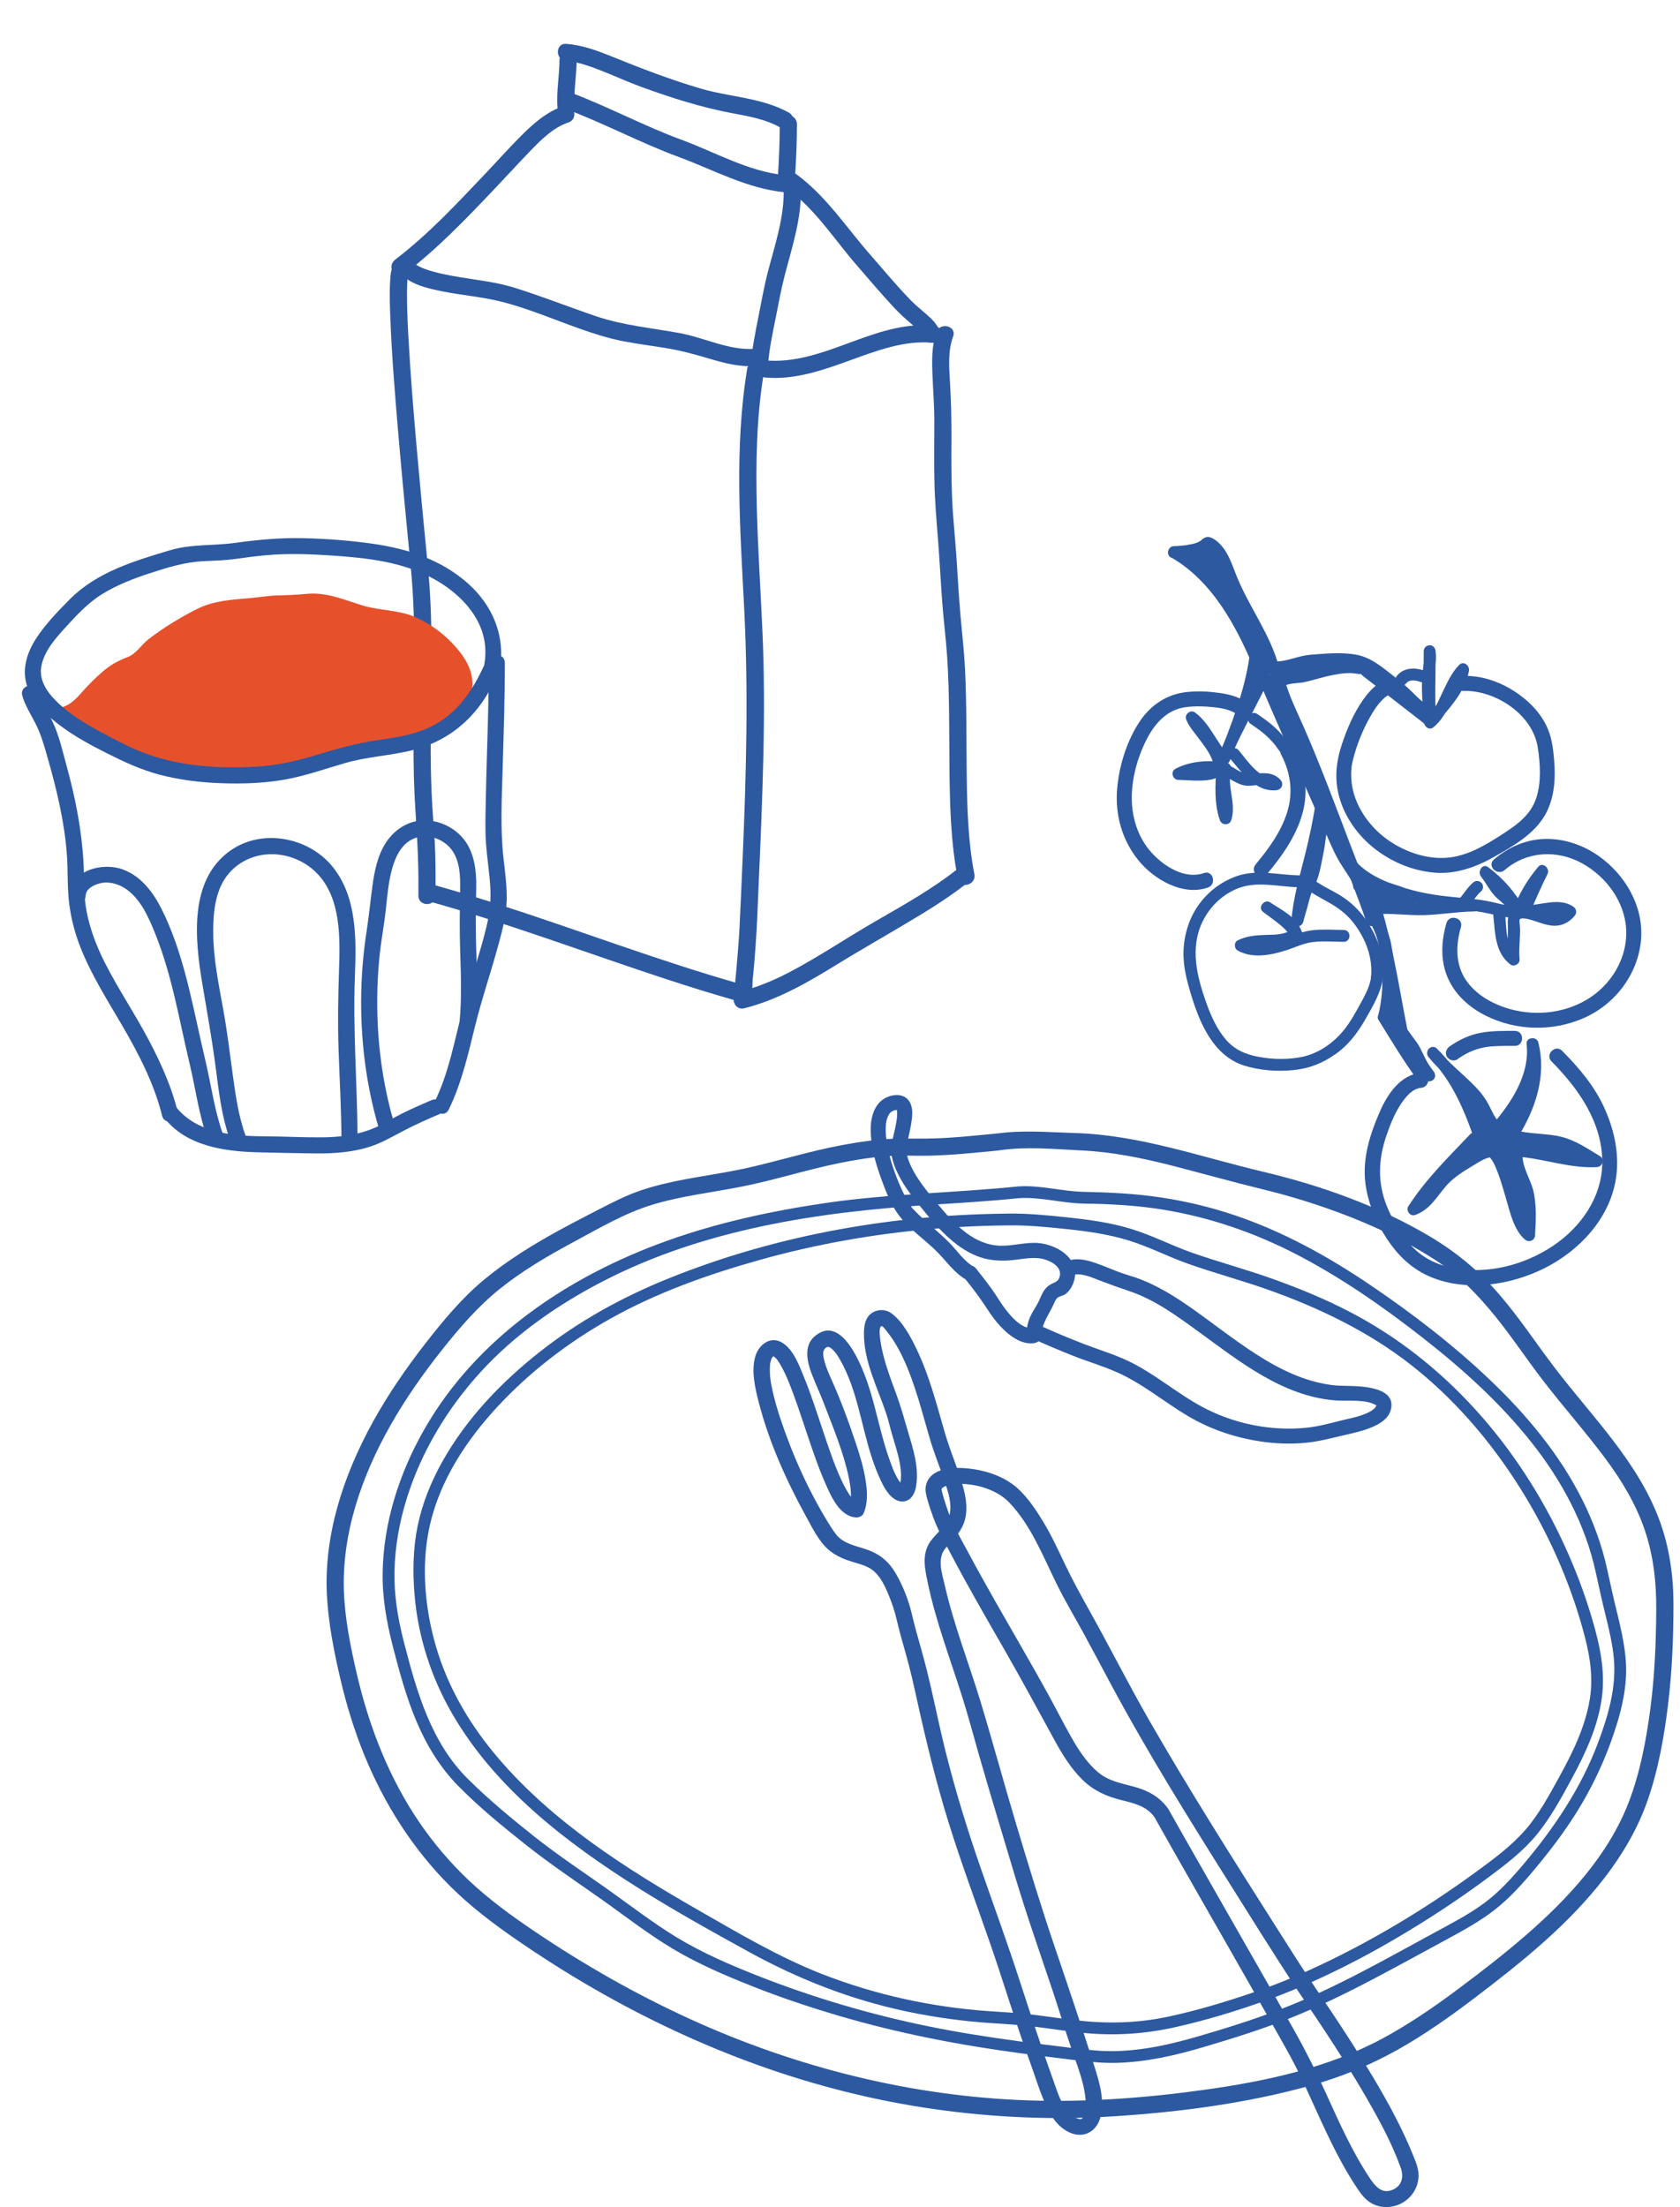 <?xml version="1.0" encoding="UTF-8"?>
<svg xmlns="http://www.w3.org/2000/svg" width="220" height="289" viewBox="0 0 220 289" fill="none">
  <g clip-path="url(#clip0_263_3561)">
    <path d="M127.571 165.907C126.211 165.141 125.398 163.821 124.325 162.733C123.047 161.437 121.605 160.31 120.294 159.046C120.034 158.795 119.78 158.537 119.529 158.276C119.484 158.23 119.445 158.179 119.404 158.13C119.424 158.154 119.533 158.303 119.425 158.156C119.231 157.888 119.056 157.606 118.891 157.32C118.464 156.581 118.094 155.807 117.762 155.022C116.994 153.202 116.352 151.252 116.084 149.289C115.982 148.543 115.938 147.569 116.048 146.951C116.102 146.653 116.236 146.232 116.293 146.123C116.331 146.051 116.539 145.741 116.444 145.858C116.482 145.811 116.524 145.767 116.566 145.724C116.73 145.555 116.605 145.673 116.717 145.59C116.912 145.444 117.131 145.381 117.353 145.346C117.398 145.338 117.543 145.362 117.571 145.344C117.448 145.422 117.418 145.176 117.501 145.341C117.415 145.171 117.398 145.197 117.444 145.349C117.506 145.552 117.495 145.993 117.459 146.352C117.413 146.808 117.317 147.26 117.224 147.708C117.033 148.618 116.756 149.554 116.723 150.488C116.676 151.86 117.343 153.314 118.002 154.481C118.785 155.866 119.805 157.109 120.808 158.338C121.8 159.554 122.815 160.758 123.964 161.83C125.121 162.91 126.407 163.857 127.883 164.451C129.385 165.055 130.958 165.168 132.557 165.009C134.001 164.864 135.494 164.488 136.913 164.946C137.803 165.233 139.023 165.955 138.791 167.055C138.616 167.882 138.147 167.857 137.517 168.221C136.735 168.672 136.435 169.483 136.091 170.259C135.755 171.016 135.234 171.678 134.9 172.439C134.553 173.229 134.415 174.037 134.389 174.898L135.373 173.915C133.875 174.109 132.476 172.488 131.66 171.425C131.031 170.605 130.515 169.696 129.914 168.854C129.233 167.898 128.512 166.971 127.77 166.061C126.971 165.079 125.586 166.477 126.379 167.45C127.231 168.496 128.044 169.571 128.801 170.687C129.371 171.528 129.893 172.385 130.553 173.161C131.689 174.496 133.468 176.127 135.373 175.88C135.914 175.81 136.339 175.486 136.357 174.898C136.406 173.271 137.41 172.088 138.039 170.648C138.152 170.39 138.273 170.09 138.51 169.918C138.787 169.715 139.187 169.674 139.482 169.477C140.098 169.065 140.514 168.285 140.688 167.577C141.389 164.724 138.336 162.94 135.898 162.762C134.292 162.646 132.682 163.145 131.071 163.121C129.391 163.097 127.866 162.436 126.534 161.442C125.156 160.413 123.99 159.098 122.89 157.786C121.845 156.539 120.785 155.278 119.935 153.886C119.298 152.842 118.565 151.344 118.713 150.23C118.847 149.219 119.15 148.235 119.31 147.228C119.462 146.273 119.629 145.138 119.103 144.26C118.547 143.333 117.412 143.236 116.468 143.547C114.618 144.154 114.027 146.078 114.019 147.849C114.009 150.002 114.614 152.179 115.339 154.189C116 156.024 116.772 158.064 118.055 159.571C119.325 161.061 120.958 162.257 122.383 163.592C123.806 164.926 124.844 166.627 126.578 167.604C127.682 168.226 128.675 166.529 127.571 165.907Z" fill="#2D59A1"></path>
    <path d="M140.31 167.022C141.434 166.567 142.861 167.234 143.911 167.635C145.229 168.14 146.534 168.613 147.872 169.06C151.228 170.182 154.135 172.325 156.966 174.385C162.32 178.281 167.968 182.826 174.843 183.374C176.525 183.508 178.846 183.162 180.234 184.029C180.203 184.01 180.089 183.943 180.247 184.051C180.487 184.215 180.144 183.947 180.222 183.97C180.246 183.977 180.278 183.997 180.232 184.084C180.078 184.369 179.808 184.621 179.406 184.84C178.381 185.398 177.18 185.645 176.052 185.905C174.735 186.209 173.437 186.599 172.101 186.815C170.476 187.079 168.807 187.12 167.166 187.011C163.78 186.785 160.412 185.819 157.423 184.215C154.054 182.407 151.169 179.832 147.695 178.192C145.848 177.319 143.883 176.736 141.979 176.003C140.003 175.243 138.052 174.42 136.123 173.547C134.979 173.029 133.977 174.722 135.13 175.244C136.904 176.047 138.698 176.81 140.509 177.528C142.343 178.255 144.251 178.817 146.061 179.598C149.469 181.066 152.297 183.464 155.454 185.358C158.603 187.247 162.16 188.403 165.799 188.846C167.606 189.066 169.438 189.095 171.248 188.896C172.8 188.726 174.27 188.335 175.784 187.981C177.021 187.692 178.274 187.438 179.457 186.965C180.568 186.521 181.797 185.852 182.129 184.606C182.835 181.958 179.236 181.597 177.484 181.505C176.473 181.451 175.449 181.493 174.444 181.367C172.671 181.145 170.916 180.619 169.276 179.917C165.95 178.494 162.974 176.361 160.071 174.236C156.721 171.784 153.397 169.144 149.514 167.579C148.648 167.229 147.75 166.998 146.87 166.691C146.047 166.404 145.248 166.052 144.434 165.741C143.041 165.207 141.262 164.531 139.787 165.127C139.291 165.328 138.953 165.78 139.1 166.336C139.224 166.804 139.819 167.221 140.31 167.022Z" fill="#2D59A1"></path>
    <path d="M153.732 73.081C155.075 73.012 156.614 72.942 157.823 72.272C158.064 72.138 158.289 71.965 158.483 71.769C158.614 71.636 158.591 71.733 158.468 71.759C158.463 71.76 158.26 71.834 158.175 71.838C158.062 71.842 157.951 71.785 157.956 71.792C158.11 72.023 158.556 72.216 158.763 72.444C159.051 72.763 159.272 73.136 159.469 73.516C159.881 74.311 160.155 75.166 160.492 75.992C161.265 77.887 162.261 79.668 163.245 81.458C164.368 83.503 165.416 85.568 166.003 87.838C166.254 88.808 167.76 88.397 167.508 87.423C166.401 83.14 163.657 79.625 161.998 75.578C161.29 73.852 160.77 71.921 159.202 70.751C158.538 70.255 157.97 70.116 157.34 70.706C157.303 70.74 157.267 70.775 157.229 70.809C157.179 70.851 157.317 70.762 157.157 70.855C156.965 70.966 156.812 71.036 156.618 71.1C155.693 71.406 154.698 71.472 153.732 71.522C152.732 71.573 152.726 73.133 153.732 73.081Z" fill="#2D59A1"></path>
    <path d="M167.22 88.178C169.055 88.093 170.761 87.342 172.596 87.216C174.068 87.115 175.608 86.989 177.074 87.21C179.057 87.508 180.504 88.968 182.034 90.129C183.579 91.3 184.773 93.109 186.594 93.878C187.508 94.264 188.305 92.921 187.382 92.532C186.427 92.129 185.714 91.401 184.993 90.679C184.24 89.924 183.459 89.279 182.62 88.625C181.045 87.398 179.53 86.046 177.489 85.706C175.915 85.445 174.273 85.533 172.688 85.65C172.012 85.7 171.341 85.735 170.674 85.874C169.517 86.115 168.411 86.564 167.22 86.619C166.22 86.665 166.214 88.225 167.22 88.178Z" fill="#2D59A1"></path>
    <path d="M186.468 92.3C186.432 92.431 186.548 92.156 186.508 92.209L186.788 91.93L186.779 91.935L187.381 91.856L187.372 91.854L187.716 92.055C188.187 92.524 187.82 92.396 187.861 92.211C187.844 92.287 187.875 92.361 187.865 92.227C187.86 92.171 187.854 92.115 187.849 92.06C187.826 91.793 187.812 91.525 187.8 91.258C187.775 90.687 187.76 90.115 187.763 89.544C187.77 88.132 188.173 86.676 188.001 85.269C187.95 84.851 187.679 84.489 187.22 84.489C186.797 84.489 186.44 84.846 186.44 85.269C186.437 88.379 186.316 91.491 186.475 94.6C186.502 95.124 187.144 95.659 187.65 95.273C188.789 94.404 189.441 93.1 190.055 91.838C190.657 90.601 191.195 89.197 192.161 88.189L190.857 87.43C190.515 89.429 189.128 91.162 187.831 92.653C187.175 93.407 188.275 94.514 188.935 93.755C190.397 92.076 191.976 90.1 192.362 87.845C192.484 87.129 191.641 86.478 191.057 87.086C190.076 88.109 189.485 89.439 188.877 90.7C188.363 91.766 187.808 93.204 186.862 93.927L188.036 94.6C187.877 91.491 187.999 88.379 188.001 85.269H186.44C186.556 86.22 186.367 87.23 186.283 88.178C186.218 88.908 186.194 89.626 186.21 90.359C186.225 91.028 186.238 91.704 186.321 92.37C186.365 92.724 186.429 93.08 186.771 93.279C187.279 93.576 187.832 93.229 187.973 92.714C188.239 91.745 186.733 91.332 186.468 92.3Z" fill="#2D59A1"></path>
    <path d="M183.815 90.418V90.185C183.819 90.078 183.797 89.978 183.748 89.885C183.716 89.788 183.663 89.705 183.586 89.634C183.516 89.558 183.432 89.504 183.335 89.473C183.242 89.424 183.142 89.402 183.034 89.406L182.827 89.434C182.695 89.471 182.58 89.537 182.483 89.634L182.36 89.792C182.29 89.913 182.254 90.045 182.254 90.185V90.418C182.25 90.525 182.272 90.625 182.321 90.718C182.353 90.814 182.406 90.898 182.483 90.969C182.553 91.045 182.637 91.099 182.734 91.13C182.827 91.179 182.927 91.201 183.034 91.197L183.242 91.169C183.374 91.132 183.489 91.065 183.586 90.969L183.708 90.811C183.779 90.689 183.815 90.558 183.815 90.418Z" fill="#2D59A1"></path>
    <path d="M183.063 89.005C181.089 88.55 179.566 90.132 178.528 91.597C177.268 93.375 176.382 95.46 175.703 97.522C175.014 99.614 174.76 101.683 175.253 103.864C175.865 106.567 177.506 109.033 179.618 110.807C181.912 112.733 184.786 113.99 187.779 114.262C190.585 114.518 193.245 113.563 195.654 112.204C198.1 110.824 200.849 109.264 202.299 106.767C203.596 104.535 203.726 101.884 203.504 99.372C203.37 97.849 203.175 96.396 202.498 95.008C201.851 93.68 200.852 92.5 199.722 91.557C197.486 89.693 194.589 88.427 191.639 88.505C190.375 88.539 190.37 90.504 191.639 90.47C195.814 90.359 200.677 93.522 201.362 97.822C201.701 99.958 201.859 102.33 201.2 104.419C200.453 106.783 198.536 108.086 196.543 109.364C194.511 110.665 192.319 111.975 189.877 112.275C187.314 112.591 184.64 111.788 182.465 110.456C180.424 109.206 178.729 107.366 177.75 105.175C177.281 104.127 176.995 102.971 176.947 101.823C176.934 101.52 176.935 101.216 176.95 100.913C176.955 100.818 177.021 100.181 176.986 100.418C177.031 100.111 177.099 99.807 177.174 99.505C177.661 97.534 178.439 95.598 179.442 93.833C179.904 93.019 180.421 92.217 181.101 91.565C181.367 91.31 181.595 91.118 181.939 90.967C181.86 91.002 182.306 90.871 182.25 90.878C182.319 90.87 182.505 90.892 182.54 90.9C183.773 91.183 184.299 89.289 183.063 89.005Z" fill="#2D59A1"></path>
    <path d="M186.498 87.809C185.297 87.385 183.813 87.407 182.947 88.474C182.813 88.64 182.719 88.803 182.719 89.025C182.719 89.216 182.804 89.445 182.947 89.576C183.232 89.837 183.777 89.915 184.051 89.576C184.127 89.483 184.208 89.396 184.299 89.317C184.165 89.409 184.424 89.209 184.299 89.317C184.347 89.284 184.396 89.254 184.448 89.226C184.485 89.206 184.556 89.188 184.585 89.159C184.574 89.169 184.404 89.228 184.504 89.195C184.528 89.187 184.552 89.178 184.576 89.17C184.685 89.135 184.796 89.112 184.909 89.095L184.701 89.122C184.947 89.09 185.192 89.095 185.437 89.126L185.23 89.099C185.521 89.139 185.805 89.214 186.083 89.312C186.468 89.448 186.954 89.158 187.043 88.768C187.142 88.331 186.91 87.954 186.498 87.809Z" fill="#2D59A1"></path>
    <path d="M153.338 72.975C158.799 76.098 161.966 82.111 164.293 87.721C167.177 94.675 170.309 101.525 173.327 108.422C174.033 110.037 174.681 111.706 175.625 113.201C176.006 113.803 176.405 114.392 176.783 114.996C177.006 115.351 177.329 115.761 177.398 116.173C177.564 117.16 179.069 116.741 178.904 115.758C178.741 114.789 177.881 113.817 177.362 113.018C176.549 111.766 175.94 110.48 175.33 109.116C173.74 105.557 172.222 101.967 170.62 98.412C169.008 94.835 167.415 91.252 165.928 87.621C164.688 84.594 163.283 81.613 161.471 78.881C159.552 75.988 157.165 73.367 154.126 71.629C153.253 71.129 152.466 72.476 153.338 72.975Z" fill="#2D59A1"></path>
    <path d="M163.649 85.772C163.028 90.435 161.242 94.838 159.542 99.19L160.846 98.846C159.216 97.093 158.444 94.723 156.46 93.272C155.918 92.875 155.095 93.536 155.313 94.152C155.631 95.048 156.319 95.808 156.878 96.561C157.561 97.48 158.352 98.452 158.754 99.536C158.85 99.795 158.971 100.196 158.844 100.325C158.61 100.563 157.999 100.587 157.681 100.613C156.558 100.704 155.442 100.559 154.32 100.565L154.714 102.017C156.29 101.174 158.505 101.058 160.239 101.378L159.694 100.419C159.404 101.543 159.52 102.688 159.667 103.824C159.799 104.835 160.058 105.968 159.736 106.963H161.242C160.549 104.975 160.709 102.735 160.832 100.667L159.844 101.419C161.07 101.832 161.942 102.788 163.299 102.889C164.349 102.967 165.796 102.34 166.597 103.244L167.149 101.913C164.914 102.13 163.452 99.704 162.191 98.227C161.538 97.463 160.438 98.57 161.087 99.33C162.65 101.16 164.401 103.739 167.149 103.472C167.828 103.406 168.171 102.671 167.701 102.141C166.72 101.035 165.397 101.22 164.068 101.318C163.346 101.372 162.805 101.269 162.172 100.909C161.541 100.549 160.953 100.149 160.259 99.915C159.751 99.744 159.299 100.191 159.271 100.667C159.14 102.869 158.999 105.261 159.736 107.378C159.989 108.104 160.998 108.13 161.242 107.378C161.934 105.237 160.644 102.988 161.199 100.833C161.297 100.452 161.075 99.952 160.654 99.874C158.489 99.476 155.894 99.618 153.926 100.671C153.235 101.041 153.562 102.128 154.32 102.124C156.069 102.115 160.628 102.922 160.448 99.996C160.369 98.707 159.471 97.496 158.746 96.484C158.359 95.943 157.953 95.415 157.56 94.877C157.389 94.642 157.218 94.407 157.062 94.162C156.963 94.007 156.83 93.769 156.819 93.737L155.672 94.618C157.485 95.945 158.234 98.326 159.742 99.949C160.177 100.416 160.846 100.118 161.047 99.605C162.807 95.099 164.568 90.595 165.21 85.772C165.342 84.781 163.78 84.79 163.649 85.772Z" fill="#2D59A1"></path>
    <path d="M163.066 91.892C162.098 91.171 160.819 90.897 159.648 90.73C158.308 90.539 156.943 90.478 155.594 90.6C152.741 90.857 150.552 92.384 149.042 94.789C147.47 97.292 146.534 100.393 146.29 103.324C146.01 106.688 146.932 109.992 149.059 112.629C151.091 115.149 154.881 117.37 158.18 116.217C159.367 115.802 158.856 113.903 157.657 114.322C155.21 115.177 152.518 113.498 150.897 111.757C148.947 109.664 148.111 106.82 148.216 104.003C148.31 101.476 149.081 98.836 150.267 96.602C151.328 94.605 152.916 92.907 155.26 92.598C156.432 92.444 157.653 92.475 158.827 92.594C159.933 92.705 161.162 92.91 162.073 93.589C162.502 93.909 163.168 93.655 163.419 93.237C163.718 92.739 163.49 92.208 163.066 91.892Z" fill="#2D59A1"></path>
    <path d="M165.823 114.57C167.794 112.211 169.665 109.632 170.526 106.64C171.394 103.623 170.926 100.569 169.465 97.819C168.872 96.701 167.173 97.692 167.766 98.81C169.022 101.176 169.357 103.748 168.568 106.321C167.78 108.89 166.136 111.141 164.432 113.181C163.626 114.145 165.011 115.542 165.823 114.57Z" fill="#2D59A1"></path>
    <path d="M168.824 97.456C168.279 96.653 167.661 95.9 166.941 95.247C166.212 94.586 165.403 94.015 164.591 93.46C164.253 93.23 163.71 93.386 163.523 93.74C163.314 94.136 163.442 94.56 163.803 94.807C164.193 95.073 164.581 95.343 164.959 95.625C164.999 95.655 165.038 95.685 165.077 95.714C165.219 95.82 164.976 95.634 165.103 95.734C165.193 95.805 165.282 95.875 165.37 95.948C165.529 96.078 165.685 96.212 165.837 96.349C166.143 96.626 166.432 96.92 166.703 97.231C166.78 97.319 166.856 97.408 166.93 97.498C166.961 97.537 166.992 97.576 167.023 97.614C167.075 97.68 167.093 97.705 167.031 97.624C167.185 97.826 167.333 98.033 167.476 98.243C167.705 98.58 168.174 98.761 168.544 98.523C168.88 98.306 169.07 97.817 168.824 97.456Z" fill="#2D59A1"></path>
    <path d="M172.297 105.151C171.954 107.307 171.502 109.45 170.985 111.57C170.262 114.532 169.35 117.474 169.113 120.529C169.035 121.53 170.597 121.525 170.674 120.529C170.907 117.53 171.854 114.633 172.553 111.724C173.042 109.689 173.473 107.633 173.803 105.566C173.959 104.584 172.455 104.162 172.297 105.151Z" fill="#2D59A1"></path>
    <path d="M170.204 114.622C167.434 114.596 164.577 113.771 161.879 114.75C159.871 115.479 158.156 116.792 156.928 118.536C155.695 120.287 155.054 122.426 154.983 124.556C154.916 126.527 155.434 128.47 156.004 130.341C157.127 134.027 158.932 138.266 162.917 139.525C164.967 140.173 167.247 140.334 169.379 140.122C171.506 139.911 173.239 139.204 174.976 137.969C176.593 136.819 177.781 135.238 178.761 133.534C179.717 131.87 180.882 129.93 181.096 127.986C181.206 126.99 179.644 126.998 179.535 127.986C179.386 129.339 178.423 130.92 177.752 132.143C176.983 133.545 176.186 134.809 175.041 135.912C173.851 137.061 172.287 137.996 170.669 138.356C168.783 138.776 166.724 138.741 164.83 138.389C163.105 138.069 161.674 137.464 160.517 136.112C159.338 134.736 158.567 132.999 157.964 131.308C156.755 127.917 155.814 124.19 157.437 120.764C158.358 118.819 159.931 117.248 161.92 116.4C164.564 115.273 167.451 116.155 170.204 116.181C171.209 116.191 171.21 114.632 170.204 114.622Z" fill="#2D59A1"></path>
    <path d="M170.897 116.264C171.911 117.064 173.053 117.625 174.168 118.265C175.344 118.941 176.427 119.781 177.259 120.863C178.839 122.918 179.798 125.383 179.535 127.987C179.434 128.984 180.996 128.977 181.096 127.987C181.381 125.168 180.35 122.518 178.73 120.244C177.904 119.085 176.836 118.095 175.638 117.33C174.452 116.573 173.109 116.036 172 115.162C171.22 114.547 170.108 115.643 170.897 116.264Z" fill="#2D59A1"></path>
    <path d="M170.567 122.155C169.668 120.467 167.928 119.426 166.47 118.275L165.524 119.499C166.747 120.313 168.451 120.959 168.981 122.452L169.182 121.693C168.216 122.439 166.872 122.388 165.717 122.422C164.459 122.459 163.235 122.565 162.09 123.13C161.563 123.39 161.601 124.205 162.09 124.476C164.103 125.588 166.57 125.046 168.635 124.366C169.648 124.032 170.628 123.556 171.69 123.392C173.094 123.175 174.546 123.321 175.96 123.328C176.965 123.332 176.966 121.773 175.96 121.769C174.659 121.763 173.351 121.663 172.053 121.789C170.935 121.898 169.957 122.248 168.911 122.624C167.121 123.267 164.686 124.129 162.878 123.13V124.476C164.058 123.895 165.428 124.015 166.704 123.948C168.027 123.879 169.222 123.617 170.285 122.796C170.487 122.64 170.569 122.269 170.486 122.037C169.781 120.05 167.953 119.245 166.312 118.153C165.586 117.669 164.666 118.824 165.366 119.377C166.702 120.433 168.396 121.397 169.219 122.942C169.692 123.828 171.04 123.041 170.567 122.155Z" fill="#2D59A1"></path>
    <path d="M177.556 116.65C178.411 117.19 178.623 118.735 178.969 119.613C179.581 121.16 180.427 122.576 180.704 124.239C181.175 127.06 181.173 130.219 180.472 132.999C180.226 133.972 181.731 134.387 181.977 133.414C182.762 130.304 182.745 126.809 182.182 123.661C181.87 121.914 180.905 120.432 180.321 118.782C179.887 117.553 179.517 116.045 178.344 115.303C177.493 114.765 176.709 116.113 177.556 116.65Z" fill="#2D59A1"></path>
    <path d="M174.941 111.354C176.037 114.336 178.873 116.04 181.701 117.146C185.194 118.512 188.844 118.89 192.55 119.234C193.636 119.335 194.662 119.547 195.723 119.793C196.686 120.016 197.7 120.239 198.693 120.113C199.303 120.036 199.635 119.517 199.367 118.94C198.905 117.947 198.071 117.331 197.274 116.623C196.337 115.791 195.807 114.656 195.045 113.679L194.1 114.904C195.852 116.216 197.16 117.803 198.237 119.699C198.59 120.32 199.444 120.117 199.664 119.513C200.314 117.725 201.303 116.073 202.526 114.618L201.3 113.673C200.426 115.395 199.678 117.174 198.899 118.94C198.662 119.479 198.936 120.091 199.573 120.113C200.563 120.148 201.545 119.93 202.522 119.808C203.401 119.698 204.468 119.534 205.24 120.068L205.082 118.844C204.214 119.877 203.258 119.723 202.082 119.337C201.053 118.998 199.964 118.544 198.862 118.795C197.729 119.054 197.384 119.942 197.451 121.007C197.549 122.552 197.282 124.089 197.429 125.636L198.604 124.962C197.152 123.893 197.276 121.433 197.113 119.842C197.011 118.853 195.449 118.843 195.551 119.842C195.787 122.138 195.77 124.802 197.816 126.309C198.275 126.647 199.044 126.196 198.99 125.636C198.853 124.197 199.122 122.772 199.036 121.338C199.023 121.121 198.93 120.468 199.007 120.386C199.254 120.124 199.974 120.316 200.265 120.39C201.256 120.641 202.18 121.094 203.207 121.201C204.392 121.325 205.426 120.851 206.186 119.946C206.526 119.541 206.466 119.026 206.028 118.722C204.157 117.426 201.629 118.625 199.573 118.554L200.247 119.727C201.026 117.961 201.774 116.182 202.648 114.46C203.026 113.717 202.024 112.8 201.422 113.516C200.016 115.188 198.906 117.043 198.158 119.098L199.585 118.912C198.369 116.771 196.86 115.035 194.887 113.557C194.114 112.978 193.451 114.152 193.942 114.782C194.666 115.711 195.149 116.782 196.025 117.595C196.754 118.271 197.586 118.797 198.019 119.727L198.693 118.554C197.642 118.687 196.611 118.402 195.596 118.161C194.498 117.901 193.415 117.754 192.293 117.651C189.88 117.431 187.48 117.224 185.128 116.609C181.95 115.777 177.693 114.332 176.446 110.939C176.103 110.005 174.594 110.409 174.941 111.354Z" fill="#2D59A1"></path>
    <path d="M192.208 118.782C192.599 118.388 192.91 117.916 193.248 117.478L193.126 117.635C193.386 117.299 193.658 116.967 193.982 116.689C194.126 116.564 194.21 116.322 194.21 116.138C194.21 115.946 194.125 115.718 193.982 115.586C193.833 115.45 193.637 115.349 193.43 115.358C193.214 115.368 193.042 115.445 192.878 115.586C192.299 116.084 191.873 116.737 191.41 117.336L191.532 117.178C191.397 117.351 191.259 117.524 191.104 117.68C190.816 117.97 190.793 118.497 191.104 118.782C191.415 119.067 191.901 119.091 192.208 118.782Z" fill="#2D59A1"></path>
    <path d="M197.027 113.934C199.914 111.455 203.843 111.233 207.143 113.027C210.28 114.732 212.734 118.003 212.948 121.633C213.17 125.413 211.002 129 207.788 130.903C204.595 132.795 200.612 133.105 197.11 131.94C194.975 131.23 192.87 129.931 191.726 127.942C190.565 125.922 190.681 123.56 191.314 121.391C191.67 120.174 189.771 119.655 189.417 120.868C188.744 123.173 188.602 125.669 189.539 127.923C190.492 130.212 192.391 131.918 194.587 133.009C198.595 135 203.364 135.097 207.451 133.285C211.555 131.466 214.548 127.487 214.902 122.984C215.245 118.619 212.777 114.457 209.256 112.02C207.319 110.68 204.968 109.859 202.602 109.85C199.996 109.839 197.594 110.863 195.636 112.544C194.674 113.37 196.071 114.755 197.027 113.934Z" fill="#2D59A1"></path>
    <path d="M180.551 133.6C182.178 136.245 183.799 138.926 185.631 141.436C185.879 141.776 186.309 141.943 186.699 141.716C187.034 141.52 187.228 140.991 186.979 140.649C185.147 138.139 183.526 135.458 181.899 132.813C181.374 131.96 180.023 132.742 180.551 133.6Z" fill="#2D59A1"></path>
    <path d="M194.677 149.078C193.247 144.841 191.437 140.499 188.18 137.321C187.445 136.605 186.456 137.66 187.076 138.424C188.57 140.266 190.462 141.712 192.106 143.409C192.856 144.183 193.364 144.974 193.846 145.93C194.28 146.792 194.727 147.685 195.484 148.312C195.789 148.564 196.294 148.655 196.588 148.312C199.302 145.145 201.974 141.07 201.473 136.703L199.939 136.91C200.942 140.954 199.479 144.87 197.331 148.277C197.053 148.718 197.333 149.276 197.798 149.422C199.76 150.038 201.834 149.873 203.826 150.311C205.644 150.71 207.141 151.779 208.71 152.721L209.104 151.269C205.564 151.456 202.166 150.15 198.66 149.89C198.353 149.867 197.957 150.146 197.907 150.462C197.624 152.284 198.48 153.87 199.048 155.547C199.719 157.524 199.568 159.701 199.461 161.754L200.793 161.203C200.169 160.67 199.834 159.851 199.55 159.101C199.203 158.183 198.933 157.238 198.654 156.298C198.196 154.755 197.738 153.123 197.032 151.675C196.708 151.009 196.219 150.246 195.454 150.047C194.805 149.879 194.129 150.195 193.557 150.469C192.144 151.144 190.826 152.074 189.567 152.999C188.675 153.654 188.013 154.477 187.354 155.356C186.686 156.247 185.986 157.215 184.89 157.596L185.772 158.741C187.949 155.358 190.866 152.523 193.629 149.625C194.322 148.899 193.22 147.794 192.525 148.523C189.669 151.518 186.675 154.457 184.424 157.954C184.067 158.508 184.663 159.322 185.305 159.099C187.237 158.428 188.122 156.738 189.383 155.277C190.364 154.141 191.765 153.315 193.035 152.541C193.634 152.176 194.272 151.763 194.957 151.581C195.131 151.535 195.055 151.507 195.19 151.667C195.427 151.949 195.6 152.272 195.753 152.607C196.38 153.981 196.795 155.517 197.223 156.964C197.743 158.72 198.227 161.057 199.69 162.305C200.209 162.748 200.986 162.453 201.022 161.754C201.125 159.778 201.26 157.667 200.741 155.735C200.329 154.203 199.158 152.517 199.413 150.877L198.66 151.449C202.17 151.71 205.553 153.016 209.104 152.828C209.864 152.788 210.183 151.787 209.498 151.375C207.885 150.406 206.327 149.32 204.474 148.861C202.415 148.352 200.246 148.557 198.213 147.919L198.679 149.064C201.055 145.295 202.549 140.949 201.445 136.495C201.239 135.665 199.809 135.813 199.911 136.703C200.366 140.663 197.949 144.333 195.484 147.209H196.588C195.826 146.578 195.448 145.633 195.007 144.773C194.528 143.839 193.942 143.061 193.21 142.307C191.566 140.609 189.674 139.164 188.18 137.321L187.076 138.424C190.138 141.412 191.827 145.51 193.171 149.493C193.49 150.438 194.999 150.033 194.677 149.078Z" fill="#2D59A1"></path>
    <path d="M186.092 140.482C183.399 140.698 181.675 143.303 180.691 145.565C179.397 148.54 178.386 151.688 178.804 154.969C179.171 157.853 180.487 160.726 182.213 163.059C183.594 164.926 185.334 166.401 187.501 167.274C192.183 169.158 197.87 168.261 202.271 166.053C206.792 163.784 210.71 159.63 211.579 154.518C212.119 151.349 211.458 148.18 210.179 145.262C208.892 142.322 206.81 139.86 204.567 137.599C203.674 136.699 202.283 138.089 203.176 138.988C206.71 142.551 209.833 146.974 209.822 152.21C209.812 156.715 207.051 160.664 203.404 163.115C199.626 165.656 194.785 166.905 190.265 166.034C188.376 165.67 186.633 164.873 185.23 163.544C183.63 162.03 182.471 160.024 181.638 158.001C180.37 154.919 180.482 151.832 181.55 148.714C182.034 147.299 182.596 145.872 183.419 144.615C184.008 143.715 184.925 142.541 186.092 142.447C187.346 142.346 187.357 140.38 186.092 140.482Z" fill="#2D59A1"></path>
    <path d="M198.369 134.987C196.875 134.986 195.374 134.97 193.899 135.24C192.422 135.51 191.051 136.162 189.829 137.023C189.396 137.329 189.192 137.881 189.477 138.367C189.727 138.795 190.386 139.027 190.823 138.72C191.961 137.917 193.058 137.385 194.422 137.135C194.762 137.072 194.828 137.064 195.192 137.032C195.514 137.002 195.837 136.984 196.16 136.973C196.896 136.946 197.633 136.951 198.369 136.952C199.635 136.952 199.637 134.987 198.369 134.987Z" fill="#2D59A1"></path>
    <path d="M165.632 87.21C166.341 88.322 166.726 89.581 167.168 90.813C167.641 92.133 168.239 93.403 168.806 94.684C170.084 97.568 171.277 100.485 172.418 103.426C173.994 107.491 175.543 111.567 177.076 115.648C177.709 117.337 178.366 119.022 178.929 120.736C179.24 121.686 180.748 121.279 180.434 120.322C179.348 117.012 178.033 113.766 176.792 110.511C174.827 105.359 172.912 100.183 170.698 95.13C170.026 93.596 169.282 92.082 168.712 90.506C168.21 89.117 167.779 87.678 166.98 86.423C166.443 85.578 165.091 86.359 165.632 87.21Z" fill="#2D59A1"></path>
    <path d="M160.384 78.087C160.447 78.898 160.928 79.356 161.351 80.005C161.874 80.806 162.335 81.648 162.78 82.495C163.658 84.164 164.668 85.805 165.25 87.608L166.755 87.194C166.131 85.626 165.071 84.332 164.282 82.855C163.392 81.188 162.835 79.323 162.074 77.593C161.447 76.166 160.794 74.614 159.547 73.61C159.023 73.187 158.44 72.89 157.805 72.674C157.315 72.507 156.679 72.452 156.574 71.868L155.147 72.468C156.422 74.168 158.233 75.411 159.328 77.247L160.396 76.18C159.745 75.701 159.255 74.957 158.831 74.283C158.389 73.581 157.98 72.839 157.733 72.045L157.188 73.004C157.428 72.926 157.205 73.008 157.175 72.95C157.198 72.994 157.284 73.019 157.307 73.071C157.388 73.25 157.533 73.424 157.627 73.6C157.811 73.942 157.961 74.307 158.198 74.618C158.68 75.252 159.959 74.927 159.624 74.018C159.341 73.249 159.064 72.48 158.708 71.741L157.64 72.807C158.014 73.077 158.259 73.5 158.567 73.836C158.902 74.201 159.268 74.439 159.723 74.628C160.65 75.014 161.054 73.506 160.138 73.125C159.79 72.98 159.535 72.574 159.307 72.296C159.041 71.971 158.77 71.707 158.428 71.461C157.735 70.963 157.057 71.898 157.36 72.528C157.657 73.145 157.882 73.79 158.119 74.432L159.546 73.831C158.82 72.878 158.395 70.975 156.773 71.5C156.381 71.627 156.097 72.041 156.227 72.459C156.806 74.319 158.024 76.359 159.608 77.527C160.259 78.006 161.052 77.09 160.676 76.46C159.569 74.604 157.776 73.388 156.495 71.681C155.965 70.975 154.907 71.382 155.068 72.282C155.321 73.688 156.644 73.822 157.732 74.303C159.217 74.958 159.877 76.506 160.509 77.893C161.306 79.647 161.901 81.494 162.727 83.234C163.45 84.756 164.624 86.037 165.25 87.608C165.611 88.517 167.07 88.169 166.755 87.194C166.209 85.499 165.311 83.967 164.487 82.398C164.084 81.629 163.686 80.858 163.246 80.109C163.01 79.707 162.772 79.3 162.501 78.921C162.334 78.687 161.969 78.386 161.945 78.087C161.868 77.093 160.306 77.085 160.384 78.087Z" fill="#2D59A1"></path>
    <path d="M178.368 116.15C180.619 122.325 181.54 128.831 182.795 135.251L184.3 134.836C183.868 133.708 183.665 132.499 183.049 131.445C182.665 130.789 181.575 131.056 181.594 131.838C181.612 132.541 181.539 133.332 181.735 134.015C182.012 134.977 183.518 134.568 183.241 133.6C183.086 133.06 183.17 132.396 183.155 131.838L181.701 132.232C182.245 133.163 182.413 134.252 182.795 135.251C183.152 136.183 184.495 135.832 184.3 134.836C183.046 128.416 182.124 121.91 179.874 115.736C179.533 114.8 178.023 115.204 178.368 116.15Z" fill="#2D59A1"></path>
    <path d="M181.393 132.257C181.061 132.891 181.513 133.558 181.855 134.084C182.328 134.809 182.857 135.498 183.374 136.192C183.78 136.738 184.223 137.28 184.55 137.879C185.207 139.078 185.689 140.328 186.61 141.366C186.89 141.682 187.429 141.651 187.714 141.366C188.042 141.039 187.976 140.596 187.714 140.264C186.568 138.809 185.854 137.064 184.821 135.534C184.388 134.894 183.883 134.308 183.427 133.685C182.991 133.091 182.52 132.45 182.399 131.708C182.33 131.292 181.814 131.06 181.438 131.163C180.996 131.284 180.825 131.705 180.893 132.122C181.161 133.758 182.583 135.004 183.473 136.321C184.584 137.967 185.375 139.8 186.61 141.366L187.714 140.264C186.915 139.363 186.486 138.209 185.932 137.157C185.647 136.616 185.259 136.129 184.896 135.64C184.426 135.005 183.947 134.376 183.495 133.728C183.311 133.463 183.129 133.196 182.967 132.917C182.931 132.854 182.897 132.79 182.862 132.726C182.847 132.699 182.751 132.539 182.824 132.654C182.888 132.755 182.824 132.649 182.815 132.61C182.838 132.709 182.845 132.845 182.741 133.044C183.206 132.156 181.859 131.366 181.393 132.257Z" fill="#2D59A1"></path>
    <path d="M180.05 119.7C182.197 119.554 184.336 119.888 186.483 119.83C188.681 119.771 190.855 119.371 193.056 119.349C194.06 119.339 194.062 117.78 193.056 117.79C190.855 117.812 188.681 118.212 186.483 118.271C184.336 118.329 182.197 117.995 180.05 118.141C179.053 118.209 179.045 119.769 180.05 119.7Z" fill="#2D59A1"></path>
    <path d="M179.346 118.413C181.134 118.424 182.912 118.718 184.702 118.63C185.047 118.613 185.361 118.399 185.455 118.058C185.539 117.751 185.407 117.314 185.096 117.177C183.378 116.419 181.508 116.215 179.688 115.824L179.481 117.355C180.983 117.418 182.393 117.561 183.839 117.993C184.7 118.25 185.186 117.025 184.441 116.568C183.662 116.091 182.756 115.877 181.897 115.595C181.497 115.464 181.045 115.748 180.937 116.139C180.82 116.563 181.08 116.967 181.482 117.098C181.873 117.227 182.268 117.339 182.657 117.47C183.049 117.602 183.288 117.691 183.653 117.915L184.254 116.49C182.715 116.03 181.081 115.863 179.481 115.796C178.61 115.76 178.407 117.141 179.273 117.327C180.14 117.514 181.017 117.656 181.885 117.836C182.323 117.926 182.76 118.026 183.191 118.146C183.398 118.203 183.604 118.265 183.808 118.335C183.913 118.37 184.017 118.408 184.121 118.448C184.172 118.467 184.223 118.487 184.273 118.507C184.211 118.481 184.222 118.486 184.308 118.523L184.702 117.071C182.912 117.159 181.134 116.865 179.346 116.854C178.924 116.852 178.566 117.214 178.566 117.634C178.566 118.059 178.923 118.411 179.346 118.413Z" fill="#2D59A1"></path>
    <path d="M167.967 89.974C168.663 89.382 169.926 89.513 170.777 89.329C172.06 89.051 173.298 88.622 174.591 88.381C175.206 88.266 175.822 88.157 176.448 88.139C176.71 88.131 176.972 88.136 177.233 88.159C177.402 88.173 177.57 88.196 177.737 88.225C177.821 88.239 177.904 88.256 177.987 88.275C178.145 88.341 178.161 88.305 178.034 88.168C178.181 88.203 178.393 88.447 178.509 88.537L184.494 93.182C185.139 93.683 185.785 94.184 186.43 94.685C187.214 95.294 188.327 94.198 187.534 93.583C185.77 92.213 184.005 90.844 182.241 89.474L179.485 87.335C178.22 86.353 176.41 86.506 174.9 86.749C173.312 87.005 171.81 87.539 170.24 87.852C169.042 88.092 167.846 88.035 166.864 88.871C166.098 89.523 167.206 90.621 167.967 89.974Z" fill="#2D59A1"></path>
    <path d="M172.152 86.485C171.956 86.61 171.949 86.61 171.752 86.615C171.529 86.621 171.305 86.597 171.081 86.596C170.559 86.594 170.023 86.692 169.522 86.835C168.578 87.104 167.664 87.597 166.79 87.954L167.391 89.378C167.808 89.129 168.249 88.929 168.697 88.743C169.086 88.582 169.363 88.227 169.242 87.785C169.141 87.418 168.673 87.078 168.282 87.24C167.709 87.478 167.136 87.714 166.603 88.032C166.272 88.23 166.128 88.652 166.284 89.006C166.425 89.326 166.84 89.606 167.205 89.457C168.175 89.061 169.036 88.581 170.028 88.313C170.5 88.186 170.885 88.144 171.382 88.165C171.932 88.189 172.465 88.136 172.94 87.831C173.294 87.603 173.439 87.139 173.22 86.764C173.014 86.412 172.508 86.255 172.152 86.485Z" fill="#2D59A1"></path>
    <path d="M194 149.182L194.005 149.186C194.456 149.508 195.252 149.083 195.18 148.512C195.106 147.937 194.933 147.355 194.751 146.805C194.444 145.879 193.837 145.085 193.564 144.151L192.137 144.752C193.028 146.584 193.998 148.383 194.752 150.277C195.058 151.045 196.294 151.014 196.285 150.07C196.29 149.924 196.283 149.779 196.264 149.634C196.226 149.194 195.937 148.883 195.484 148.855C194.063 148.766 192.794 149.589 191.547 150.147C190.692 150.53 191.336 151.728 192.148 151.572C194.111 151.197 196.484 150.802 197.932 149.297C198.437 148.771 198.031 148.039 197.38 147.966C196.917 147.914 196.508 147.895 196.047 147.981L196.929 149.126C197.045 148.935 197.139 148.736 197.272 148.555C197.72 147.946 196.982 147.309 196.39 147.41C195.622 147.541 195.05 147.978 194.588 148.585C194.25 149.03 194.702 149.831 195.262 149.758C197.831 149.424 199.184 147.326 200.345 145.231C200.758 144.487 199.714 143.588 199.119 144.287C197.82 145.812 197.123 147.594 196.309 149.397L197.377 149.118C197.249 149.035 197.123 148.95 196.998 148.862C196.621 148.603 196.17 148.828 195.93 149.142C195.058 150.283 196.072 151.775 196.809 152.688C197.345 153.35 198.245 152.611 198.114 151.929C197.983 151.252 198.017 150.567 197.779 149.911L196.474 150.669C196.845 150.994 196.891 151.591 196.951 152.056L198.484 151.849C198.363 151.491 198.218 151.144 198.094 150.788C197.826 150.018 196.439 150.07 196.561 150.995C196.937 153.86 198.042 156.526 198.814 159.293C199.083 160.258 200.589 159.849 200.319 158.879C199.589 156.26 198.478 153.705 198.122 150.995L196.589 151.202C196.713 151.558 196.858 151.906 196.978 152.263C197.241 153.041 198.63 152.977 198.512 152.056C198.399 151.178 198.287 150.188 197.578 149.567C197.042 149.097 195.988 149.536 196.273 150.325C196.508 150.973 196.479 151.671 196.609 152.344L197.913 151.585C197.613 151.214 196.921 150.397 197.278 149.929L196.21 150.209C196.335 150.296 196.461 150.381 196.589 150.464C196.915 150.678 197.49 150.554 197.657 150.184C198.407 148.524 199.026 146.795 200.223 145.389L198.997 144.444C198.175 145.927 197.151 147.954 195.262 148.199L195.936 149.372C196.156 149.084 196.464 148.972 196.805 148.914L195.924 147.768C195.791 147.95 195.697 148.148 195.581 148.339C195.202 148.962 195.824 149.603 196.462 149.485C196.765 149.428 197.078 149.491 197.38 149.525L196.828 148.194C195.597 149.474 193.395 149.751 191.733 150.069L192.335 151.494C193.327 151.049 194.355 150.343 195.484 150.414L194.703 149.634C194.721 149.779 194.728 149.924 194.724 150.07L196.257 149.863C195.452 147.841 194.435 145.92 193.485 143.965C193.096 143.164 191.814 143.727 192.059 144.565C192.324 145.474 192.895 146.228 193.21 147.111C193.304 147.375 193.374 147.65 193.448 147.921C193.486 148.06 193.524 148.199 193.559 148.339C193.572 148.392 193.659 148.829 193.619 148.512L194.793 147.839L194.788 147.836C193.97 147.25 193.189 148.602 194 149.182Z" fill="#2D59A1"></path>
    <path d="M200.39 149.478C199.508 149.223 198.555 149.052 197.634 149.081C197.213 149.095 196.854 149.43 196.854 149.861C196.854 150.283 197.211 150.641 197.634 150.64C198.569 150.64 199.504 150.638 200.438 150.692C201.37 150.746 202.15 150.823 203.054 151.105C203.457 151.23 203.905 150.956 204.014 150.56C204.13 150.141 203.873 149.727 203.469 149.601C201.607 149.02 199.564 149.08 197.634 149.081V150.64C198.456 150.614 199.178 150.751 199.975 150.982C200.38 151.099 200.825 150.839 200.936 150.437C201.049 150.025 200.797 149.596 200.39 149.478Z" fill="#2D59A1"></path>
    <path d="M206.217 150.311C206.14 150.32 206.062 150.325 205.985 150.325C205.939 150.324 205.894 150.32 205.849 150.319C205.74 150.315 205.898 150.321 205.924 150.331C205.782 150.28 205.621 150.267 205.477 150.216C205.442 150.204 205.407 150.191 205.373 150.178C205.345 150.167 205.22 150.114 205.344 150.167C205.468 150.221 205.343 150.166 205.315 150.154C205.282 150.139 205.248 150.123 205.215 150.108C205.074 150.043 204.935 149.975 204.794 149.91C204.079 149.58 203.345 149.369 202.561 149.601C202.17 149.717 201.885 150.154 202.016 150.56C202.144 150.955 202.557 151.229 202.976 151.104C203.041 151.085 203.157 151.081 203.212 151.048C203.11 151.11 203.061 151.061 203.165 151.058C203.202 151.057 203.239 151.054 203.277 151.054C203.313 151.054 203.35 151.057 203.387 151.058C203.518 151.061 203.382 151.062 203.33 151.046C203.398 151.066 203.473 151.071 203.542 151.089C203.682 151.125 203.813 151.189 203.952 151.228C203.899 151.213 203.791 151.158 203.906 151.21C203.939 151.226 203.973 151.241 204.006 151.256C204.073 151.287 204.14 151.318 204.206 151.35C204.836 151.65 205.5 151.95 206.217 151.87C206.43 151.847 206.612 151.799 206.769 151.642C206.904 151.507 207.006 151.285 206.998 151.091C206.98 150.707 206.652 150.263 206.217 150.311Z" fill="#2D59A1"></path>
    <path d="M172.801 107.177C172.188 108.218 172.139 109.466 171.929 110.626C171.673 112.033 171.425 113.54 170.939 114.887C170.734 115.456 170.433 115.985 170.221 116.552C170.033 117.057 169.916 117.59 169.771 118.109C169.566 118.848 169.355 119.586 169.14 120.322C168.859 121.288 170.365 121.7 170.646 120.737C170.845 120.051 171.042 119.365 171.234 118.678C171.375 118.172 171.49 117.654 171.658 117.158C171.852 116.585 172.152 116.053 172.373 115.49C172.894 114.163 173.109 112.666 173.39 111.272C173.605 110.199 173.582 108.927 174.149 107.964C174.66 107.098 173.312 106.312 172.801 107.177Z" fill="#2D59A1"></path>
    <path d="M161.115 99.232C162.002 97.188 163.027 95.209 164.048 93.23C164.538 92.281 165.007 91.32 165.503 90.375C165.819 89.772 166.274 88.94 166.213 88.219C166.142 87.386 164.91 87.109 164.68 88.012L164.668 88.058C164.42 89.03 165.925 89.445 166.173 88.472L166.185 88.426L164.652 88.219C164.642 88.099 164.653 88.24 164.634 88.327C164.6 88.479 164.568 88.632 164.522 88.78C164.379 89.245 164.109 89.669 163.892 90.102C163.439 91.005 162.978 91.905 162.514 92.803C161.555 94.662 160.6 96.525 159.767 98.445C159.598 98.834 159.655 99.277 160.047 99.512C160.375 99.708 160.948 99.618 161.115 99.232Z" fill="#2D59A1"></path>
    <path d="M130.711 148.405C127.583 148.71 124.439 149.055 121.294 149.091C119.312 149.114 117.355 149.026 115.375 149.21C113.13 149.418 110.901 149.793 108.696 150.26C104.359 151.181 100.126 152.546 95.768 153.362C91.751 154.113 87.652 154.588 83.772 155.926C81.885 156.577 80.135 157.483 78.366 158.394C76.644 159.281 74.923 160.169 73.224 161.099C69.811 162.967 66.486 165.015 63.478 167.493C60.483 169.96 57.999 172.965 55.627 176.018C53.128 179.234 50.816 182.597 48.846 186.164C45.02 193.094 42.386 200.937 42.813 208.936C43.009 212.596 43.741 216.288 44.574 219.851C45.36 223.211 46.371 226.522 47.67 229.721C50.279 236.147 54.016 242.063 58.94 246.976C61.605 249.635 64.588 251.896 67.683 254.029C70.989 256.306 74.383 258.456 77.862 260.459C84.743 264.42 91.966 267.805 99.445 270.478C106.809 273.111 114.426 275.035 122.169 276.151C130.097 277.294 138.126 277.626 146.121 277.1C154.702 276.536 163.356 275.392 171.651 273.082C175.653 271.968 179.468 270.402 183.089 268.363C186.611 266.38 189.916 264.041 193.13 261.598C199.33 256.884 205.443 251.995 210.207 245.774C212.528 242.744 214.475 239.417 215.739 235.806C217.165 231.734 217.93 227.382 218.447 223.11C218.976 218.735 219.15 214.317 219.142 209.912C219.135 206.227 218.589 202.529 217.309 199.065C214.455 191.343 208.465 185.499 203.568 179.066C201.088 175.809 198.852 172.384 196.153 169.293C193.566 166.33 190.61 163.901 187.227 161.895C180.516 157.916 172.959 155.22 165.384 153.427C157.232 151.498 149.248 148.613 140.793 148.365C137.302 148.262 133.894 147.943 130.412 148.445C129.81 148.532 129.48 149.294 129.627 149.826C129.804 150.471 130.406 150.697 131.01 150.61C134.497 150.107 138.074 150.476 141.577 150.64C145.584 150.828 149.508 151.615 153.384 152.609C157.366 153.63 161.317 154.747 165.311 155.719C168.967 156.608 172.571 157.726 176.085 159.07C179.643 160.431 183.119 162.043 186.384 164.009C187.962 164.958 189.507 165.978 190.901 167.185C192.396 168.479 193.756 169.923 195.034 171.429C197.606 174.456 199.762 177.792 202.188 180.931C204.807 184.319 207.657 187.531 210.214 190.967C212.33 193.81 214.19 196.884 215.349 200.246C216.534 203.684 216.914 207.219 216.89 210.839C216.861 215.194 216.675 219.558 216.101 223.878C215.563 227.935 214.767 232.106 213.303 235.941C210.649 242.896 205.324 248.623 199.783 253.432C196.943 255.897 193.95 258.205 190.938 260.456C187.802 262.799 184.563 265.021 181.116 266.887C173.842 270.825 165.577 272.565 157.441 273.684C149.415 274.789 141.314 275.36 133.214 274.974C117.943 274.247 102.933 270.288 89.113 263.801C82.033 260.478 75.256 256.526 68.818 252.09C65.848 250.043 63.008 247.871 60.456 245.314C58.066 242.919 55.945 240.278 54.126 237.427C50.559 231.838 48.215 225.591 46.719 219.153C45.908 215.665 45.178 212.053 45.04 208.467C44.894 204.667 45.461 200.897 46.538 197.257C48.752 189.772 52.977 182.949 57.798 176.866C60.132 173.921 62.567 171.077 65.511 168.721C68.489 166.338 71.815 164.403 75.167 162.6C78.469 160.823 81.807 158.852 85.408 157.755C89.215 156.595 93.185 156.157 97.079 155.39C101.367 154.547 105.539 153.193 109.823 152.315C111.921 151.885 114.038 151.545 116.175 151.389C118.027 151.255 119.866 151.373 121.716 151.329C124.721 151.257 127.721 150.943 130.711 150.65C131.315 150.591 131.835 150.177 131.835 149.528C131.835 148.966 131.319 148.345 130.711 148.405Z" fill="#2D59A1"></path>
    <path d="M133.344 155.354C124.949 156.218 116.487 156.297 108.127 157.524C101.085 158.558 94.084 160.064 87.373 162.465C74.443 167.09 62.368 175.156 55.488 187.297C52.285 192.948 50.225 199.339 50.11 205.863C50.05 209.216 50.628 212.428 51.462 215.661C52.315 218.962 53.209 222.263 54.54 225.409C55.849 228.504 57.602 231.403 59.962 233.814C62.699 236.61 65.797 239.133 68.859 241.562C71.977 244.036 75.26 246.238 78.511 248.526C81.661 250.743 84.698 253.13 88.003 255.12C91.357 257.139 95.012 258.701 98.648 260.138C102.279 261.574 105.986 262.814 109.73 263.92C117.661 266.264 125.709 267.806 133.901 268.896C135.968 269.171 138.037 269.426 140.107 269.677C142.138 269.922 144.151 270.17 146.202 270.118C150.096 270.021 153.921 269.145 157.64 268.042C161.431 266.917 165.246 265.73 168.922 264.269C172.574 262.818 176.11 261.095 179.588 259.27C182.942 257.511 186.26 255.683 189.589 253.877C191.718 252.721 193.849 251.553 195.762 250.056C197.722 248.522 199.384 246.66 200.972 244.755C202.959 242.372 204.846 239.907 206.486 237.271C208.281 234.385 209.781 231.318 210.938 228.122C212.248 224.502 213.265 220.747 212.853 216.871C212.647 214.927 212.215 213.02 211.749 211.124C211.286 209.244 210.87 207.362 210.459 205.47C209.77 202.303 208.64 199.24 207.189 196.343C204.207 190.391 199.854 185.194 195.048 180.626C190.21 176.026 184.855 171.921 179.326 168.186C173.815 164.463 167.942 161.229 161.618 159.105C158.546 158.073 155.385 157.313 152.181 156.822C148.751 156.296 145.325 156.135 141.862 156.06C139.014 155.999 136.203 155.153 133.344 155.354C132.357 155.424 132.349 156.968 133.344 156.898C136.251 156.693 139.109 157.568 142.007 157.606C145.422 157.65 148.821 157.835 152.198 158.378C158.4 159.375 164.352 161.432 169.918 164.329C175.808 167.396 181.298 171.24 186.514 175.332C191.601 179.322 196.438 183.706 200.474 188.774C204.497 193.826 207.632 199.643 208.991 205.988C209.389 207.845 209.804 209.69 210.258 211.535C210.711 213.375 211.154 215.233 211.333 217.124C211.693 220.926 210.604 224.624 209.283 228.157C207.066 234.087 203.545 239.336 199.473 244.147C197.949 245.948 196.34 247.721 194.44 249.137C192.518 250.57 190.38 251.694 188.276 252.832C181.645 256.419 175.07 260.225 168.03 262.97C164.386 264.391 160.609 265.567 156.855 266.663C153.177 267.737 149.404 268.574 145.554 268.583C143.543 268.588 141.558 268.309 139.566 268.067C137.566 267.824 135.566 267.576 133.569 267.308C129.543 266.767 125.525 266.142 121.544 265.328C113.9 263.765 106.315 261.519 99.059 258.65C95.469 257.23 91.871 255.669 88.57 253.657C85.419 251.737 82.505 249.465 79.496 247.337C76.29 245.07 73.032 242.914 69.952 240.471C66.973 238.107 64.002 235.646 61.299 232.968C56.431 228.147 54.556 221.471 52.897 215.031C52.097 211.929 51.582 208.866 51.66 205.651C51.738 202.442 52.315 199.266 53.27 196.204C55.184 190.066 58.607 184.4 62.936 179.66C67.495 174.668 73.171 170.737 79.171 167.664C92.259 160.961 107.066 158.718 121.583 157.782C125.506 157.529 129.432 157.301 133.344 156.898C134.324 156.797 134.334 155.252 133.344 155.354Z" fill="#2D59A1"></path>
    <path d="M132.988 158.911C117.448 158.926 101.756 161.631 87.335 167.49C81.381 169.909 75.837 172.972 70.776 176.945C65.705 180.926 61.088 185.733 57.925 191.384C56.449 194.023 55.291 196.872 54.685 199.84C54.088 202.763 54.035 205.804 54.28 208.77C54.735 214.29 56.448 219.619 59.221 224.411C64.856 234.145 74.125 241.256 83.497 247.161C88.24 250.15 93.14 252.876 98.051 255.577C104.587 259.172 111.448 261.858 118.763 263.397C122.462 264.176 126.223 264.687 129.996 264.925C131.983 265.05 133.958 265.184 135.935 265.437C137.903 265.69 139.866 265.991 141.842 266.189C145.911 266.598 149.89 266.343 153.881 265.451C157.734 264.59 161.579 263.434 165.301 262.119C172.502 259.575 179.346 256.021 185.824 252C188.976 250.044 192.05 247.959 195.025 245.744C197.257 244.082 199.498 242.366 201.266 240.199C203.095 237.955 204.491 235.369 205.863 232.832C207.636 229.556 209.242 226.089 209.758 222.368C210.258 218.767 209.482 215.337 208.467 211.896C207.491 208.587 206.256 205.356 204.811 202.225C198.887 189.391 189.275 178.242 176.617 171.707C173.409 170.051 170.061 168.674 166.661 167.462C163.153 166.211 159.55 165.248 156.039 164.012C153.333 163.058 150.781 161.712 148.028 160.887C145.303 160.07 142.497 159.693 139.675 159.397C137.108 159.128 134.504 158.869 131.92 158.911C130.926 158.927 130.923 160.471 131.92 160.455C134.504 160.413 137.109 160.672 139.675 160.941C142.43 161.23 145.158 161.618 147.813 162.435C150.493 163.259 152.986 164.57 155.628 165.5C159.065 166.711 162.592 167.654 166.028 168.872C172.718 171.243 179.171 174.338 184.78 178.731C190.129 182.919 194.671 188.105 198.376 193.782C202.109 199.502 205.045 205.754 206.976 212.306C207.963 215.656 208.765 219.02 208.183 222.524C207.576 226.176 205.92 229.542 204.145 232.755C202.846 235.105 201.552 237.533 199.782 239.572C197.917 241.719 195.595 243.432 193.31 245.1C187.311 249.481 180.936 253.391 174.26 256.657C170.965 258.269 167.587 259.718 164.112 260.901C160.467 262.142 156.721 263.274 152.952 264.075C148.996 264.917 145.079 265.015 141.066 264.563C139.094 264.34 137.131 264.035 135.161 263.797C133.279 263.569 131.396 263.479 129.507 263.348C122.06 262.831 114.666 261.223 107.709 258.51C102.016 256.289 96.696 253.128 91.405 250.095C81.919 244.657 72.403 238.595 65.238 230.207C61.82 226.205 59.03 221.627 57.404 216.607C55.697 211.334 55.056 205.319 56.256 199.87C57.571 193.903 61.053 188.608 65.164 184.178C69.403 179.608 74.436 175.761 79.866 172.707C85.974 169.273 92.719 166.876 99.451 164.989C106.799 162.929 114.348 161.588 121.951 160.931C125.621 160.614 129.304 160.458 132.988 160.455C133.982 160.454 133.984 158.91 132.988 158.911Z" fill="#2D59A1"></path>
    <path d="M117.365 211.857C117.741 213.469 118.188 215.057 118.643 216.648C119.215 218.654 119.661 220.688 120.112 222.723C121.294 228.064 122.585 233.387 124.209 238.613C125.853 243.904 127.794 249.101 129.611 254.334C131.414 259.524 132.971 264.798 134.859 269.958C135.472 271.633 135.981 273.342 136.674 274.988C137.388 276.685 138.263 278.384 140.013 279.21C141.816 280.061 143.529 279.205 144.083 277.323C144.726 275.135 143.956 272.595 143.291 270.505C141.644 265.328 139.902 260.176 138.152 255.033C136.347 249.729 134.726 244.377 133.116 239.012C131.511 233.665 130.057 228.271 128.438 222.929C126.888 217.812 124.91 212.813 123.722 207.59C123.343 205.923 122.636 204.017 123.911 202.609C125.037 201.364 126.183 200.26 126.465 198.516C126.777 196.591 126.131 194.583 125.512 192.781C124.93 191.085 124.262 189.426 123.759 187.703C122.662 183.941 121.703 180.113 119.987 176.569C119.218 174.981 118.21 173.079 116.77 171.994C115.943 171.371 114.746 171.401 113.964 172.092C113.275 172.702 113.155 173.625 113.138 174.498C113.066 178.168 114.916 181.699 116.054 185.1C116.338 185.947 116.523 186.818 116.771 187.674C117.128 188.908 117.543 190.129 117.792 191.391C117.986 192.378 118.104 193.521 117.835 194.507C117.805 194.615 117.769 194.659 117.783 194.66C117.791 194.661 118.089 194.53 118.142 194.517C118.094 194.528 118.368 194.553 118.346 194.57C118.251 194.646 118.24 194.454 118.291 194.55C118.228 194.432 118.063 194.338 117.975 194.229C117.26 193.347 116.849 192.153 116.471 191.098C116.038 189.89 115.688 188.655 115.362 187.414C114.727 185 114.183 182.553 113.299 180.213C112.412 177.863 109.896 172.095 106.615 175.047C105.23 176.292 105.708 178.35 106.283 179.873C106.793 181.221 107.358 182.374 107.854 183.674C109.083 186.895 110.45 190.109 111.155 193.498C111.303 194.21 111.415 194.926 111.431 195.655C111.438 195.957 111.437 196.266 111.395 196.566C111.406 196.491 111.343 196.808 111.329 196.863C111.315 196.919 111.2 197.26 111.261 197.117L112.171 196.595C111.952 196.592 112.26 196.619 112.229 196.612C112.171 196.6 112.111 196.589 112.056 196.567C111.894 196.504 112.266 196.683 112.112 196.591C112.048 196.553 111.982 196.516 111.917 196.478C111.722 196.363 111.938 196.501 111.913 196.478C111.857 196.428 111.797 196.38 111.744 196.326C111.627 196.207 111.517 196.085 111.409 195.958C111.297 195.824 111.502 196.093 111.361 195.892C111.305 195.812 111.249 195.734 111.195 195.653C111.071 195.467 110.955 195.276 110.843 195.082C110.607 194.673 110.394 194.249 110.194 193.821C109.24 191.789 108.469 189.434 107.718 187.198C106.941 184.889 106.201 182.559 105.276 180.303C104.652 178.784 103.926 176.755 102.456 175.829C100.927 174.867 99.375 176.06 98.92 177.576C98.34 179.507 98.888 181.786 99.374 183.674C100.716 188.884 103.019 193.968 105.608 198.671C106.386 200.085 107.212 201.784 108.438 202.876C109.206 203.56 110.12 203.999 111.084 204.336C111.962 204.644 112.91 204.828 113.74 205.259C115.207 206.021 115.949 207.798 116.53 209.259C116.866 210.105 117.152 210.972 117.365 211.857C117.68 213.174 119.714 212.617 119.397 211.298C118.967 209.502 118.266 207.713 117.347 206.11C116.419 204.492 115.242 203.498 113.469 202.889C112.127 202.428 110.577 202.17 109.596 201.052C109.53 200.977 109.296 200.671 109.471 200.905C109.36 200.757 109.252 200.607 109.146 200.455C108.916 200.122 108.698 199.78 108.486 199.436C105.859 195.166 103.745 190.446 102.172 185.693C101.784 184.519 101.434 183.33 101.17 182.122C100.943 181.086 100.81 180.385 100.811 179.322C100.811 179.114 100.825 178.908 100.837 178.701C100.844 178.593 100.87 178.465 100.839 178.654C100.856 178.552 100.873 178.45 100.897 178.35C100.932 178.198 100.978 178.05 101.032 177.904C101.038 177.887 100.944 178.07 101.049 177.884C101.086 177.819 101.126 177.758 101.164 177.695C101.18 177.669 101.063 177.879 101.17 177.695C101.191 177.659 101.388 177.499 101.239 177.617C101.103 177.726 101.261 177.602 101.301 177.584C101.498 177.489 101.288 177.586 101.273 177.587C101.551 177.565 101.019 177.58 101.327 177.576C101.481 177.575 101.036 177.513 101.246 177.569C101.412 177.614 101.305 177.599 101.194 177.535C101.292 177.591 101.581 177.813 101.333 177.597C101.441 177.691 101.542 177.788 101.641 177.892C101.687 177.941 101.728 177.994 101.772 178.045C101.885 178.176 101.665 177.888 101.804 178.089C101.909 178.242 102.013 178.395 102.11 178.553C102.554 179.279 102.981 180.222 103.243 180.863C104.149 183.077 104.88 185.36 105.641 187.627C106.411 189.919 107.182 192.22 108.167 194.431C108.797 195.847 109.614 197.674 111.073 198.421C111.418 198.598 111.782 198.694 112.171 198.701C112.505 198.706 112.942 198.504 113.081 198.179C113.66 196.831 113.588 195.401 113.374 193.977C113.119 192.277 112.623 190.616 112.077 188.989C111.131 186.167 110.09 183.313 108.862 180.599C108.529 179.863 108.208 179.119 107.992 178.338C107.853 177.832 107.661 177.095 107.946 176.691C108.224 176.296 108.523 176.294 108.857 176.563C109.384 176.987 109.75 177.593 110.077 178.175C112.224 182.001 112.764 186.476 114.082 190.605C114.447 191.745 114.869 192.874 115.384 193.956C115.774 194.773 116.26 195.641 116.998 196.194C117.572 196.623 118.317 196.778 118.961 196.392C119.628 195.993 119.882 195.184 119.988 194.461C120.343 192.025 119.555 189.666 118.875 187.361C118.394 185.728 117.955 184.126 117.362 182.527C116.711 180.771 116.048 179.009 115.607 177.186C115.509 176.78 114.814 173.721 115.464 173.643C115.619 173.624 116.094 174.293 116.198 174.418C116.462 174.735 116.699 175.072 116.925 175.416C117.426 176.178 117.86 176.983 118.251 177.807C119.096 179.588 119.729 181.466 120.306 183.348C120.822 185.03 121.276 186.73 121.772 188.417C122.262 190.087 122.915 191.696 123.479 193.341C124.01 194.887 124.77 196.82 124.322 198.47C123.934 199.898 122.643 200.691 121.83 201.852C120.648 203.537 121.132 205.535 121.525 207.403C122.053 209.91 122.789 212.369 123.574 214.806C124.374 217.288 125.233 219.751 126.018 222.238C126.817 224.766 127.49 227.332 128.222 229.88C129.724 235.109 131.313 240.314 132.87 245.527C134.417 250.707 136.214 255.802 137.93 260.927C138.763 263.415 139.503 265.934 140.358 268.414C141.135 270.667 142.114 273.033 142.189 275.446C142.207 276.036 142.196 276.913 141.741 277.359C141.603 277.494 141.551 277.51 141.317 277.469C140.925 277.401 140.5 277.092 140.206 276.84C139.035 275.836 138.498 273.994 137.996 272.593C136.453 268.289 135.016 263.951 133.607 259.601C131.966 254.532 130.132 249.529 128.387 244.496C126.645 239.47 125.086 234.405 123.8 229.243C122.694 224.805 121.882 220.286 120.618 215.89C120.18 214.366 119.758 212.842 119.397 211.298C119.089 209.979 117.056 210.537 117.365 211.857Z" fill="#2D59A1"></path>
    <path d="M151.19 237.961C154.407 243.7 157.694 249.401 160.955 255.116C162.718 258.205 164.48 261.294 166.23 264.39C167.661 266.92 169.145 269.433 170.391 272.061C172.187 275.848 173.784 279.731 175.82 283.401C176.328 284.316 176.862 285.218 177.437 286.093C177.962 286.892 178.481 287.724 179.268 288.29C180.579 289.234 182.395 289.212 183.754 288.38C185.153 287.524 185.949 285.959 185.723 284.327C185.611 283.515 185.262 282.739 184.953 281.984C184.616 281.158 184.257 280.34 183.877 279.533C182.241 276.055 180.288 272.726 178.259 269.465C176.454 266.565 174.562 263.721 172.65 260.891C170.729 258.045 168.9 255.144 167.06 252.245C161.37 243.278 155.672 234.3 150.389 225.086C147.732 220.453 145.336 215.678 142.729 211.018C141.566 208.937 140.427 206.866 139.405 204.711C138.504 202.81 137.618 200.898 136.513 199.104C135.449 197.379 134.225 195.539 132.568 194.33C131.308 193.412 129.77 192.828 128.25 192.513C126.21 192.09 121.955 191.707 121.264 194.454C121.1 195.105 121.285 195.783 121.461 196.412C121.673 197.17 121.932 197.916 122.2 198.656C122.785 200.268 123.623 201.78 124.417 203.296C126.661 207.576 129.087 211.76 131.494 215.951C133.751 219.884 135.904 223.866 138.081 227.842C139.103 229.71 140.241 231.583 141.78 233.076C143.213 234.467 144.853 235.213 146.769 235.691C148.428 236.105 150.152 236.471 151.19 237.961C151.959 239.065 153.787 238.014 153.01 236.898C151.898 235.302 150.339 234.451 148.489 233.953C146.818 233.502 145.168 233.221 143.804 232.072C142.278 230.788 141.195 229.081 140.224 227.362C139.2 225.548 138.265 223.684 137.259 221.859C135.041 217.834 132.714 213.87 130.443 209.875C129.302 207.867 128.173 205.852 127.079 203.818C126.205 202.191 125.142 200.344 124.482 198.769C124.249 198.214 124.062 197.632 123.871 197.062C123.745 196.687 123.624 196.31 123.515 195.929C123.473 195.78 123.431 195.631 123.395 195.48C123.384 195.435 123.286 194.979 123.312 195.154C123.307 195.122 123.296 194.806 123.303 194.954C123.308 195.041 123.426 194.805 123.301 194.966C123.364 194.886 123.444 194.803 123.323 194.916C123.372 194.87 123.605 194.687 123.44 194.799C123.796 194.557 124.158 194.458 124.713 194.38C127.097 194.043 130.371 194.882 132.132 196.714C135.013 199.712 136.562 203.735 138.369 207.401C139.437 209.568 140.679 211.642 141.838 213.761C143.061 215.996 144.248 218.25 145.451 220.495C150.301 229.539 155.75 238.258 161.214 246.94C163.784 251.025 166.339 255.122 168.966 259.17C170.321 261.259 171.749 263.3 173.123 265.376C175.118 268.39 177.062 271.44 178.869 274.571C180.587 277.548 182.272 280.619 183.429 283.864C183.842 285.022 183.609 286.205 182.379 286.731C180.961 287.339 180.095 286.29 179.373 285.206C177.095 281.786 175.407 278.002 173.715 274.271C172.448 271.475 171.103 268.756 169.601 266.079C168.053 263.319 166.489 260.569 164.923 257.82C161.538 251.877 158.133 245.945 154.758 239.996C154.174 238.964 153.59 237.932 153.01 236.898C152.347 235.716 150.526 236.776 151.19 237.961Z" fill="#2D59A1"></path>
    <path d="M73.265 7.878C73.256 9.986 72.825 12.083 73.012 14.195C73.063 14.779 73.492 15.347 74.136 15.318C74.701 15.293 75.316 14.822 75.26 14.195C75.073 12.083 75.505 9.986 75.513 7.878C75.516 7.29 74.995 6.728 74.389 6.755C73.778 6.782 73.267 7.248 73.265 7.878Z" fill="#2D59A1"></path>
    <path d="M74.09 14.268C79.104 16.148 83.834 18.691 88.859 20.547C93.429 22.234 97.806 24.686 102.729 25.175C103.334 25.235 103.854 24.616 103.854 24.052C103.854 23.395 103.336 22.989 102.729 22.929C97.99 22.458 93.648 19.922 89.245 18.304C84.289 16.483 79.632 13.956 74.688 12.103C74.12 11.89 73.456 12.34 73.305 12.887C73.132 13.517 73.52 14.054 74.09 14.268Z" fill="#2D59A1"></path>
    <path d="M74.136 7.99C75.809 8.107 77.453 8.749 78.999 9.357C80.657 10.01 82.278 10.761 83.953 11.371C87.916 12.815 91.891 14.083 96.041 14.852C98.131 15.24 100.285 15.637 102.162 16.681C103.427 17.386 104.562 15.447 103.296 14.742C99.767 12.779 95.573 12.72 91.763 11.6C87.787 10.431 83.956 8.952 80.121 7.401C78.2 6.625 76.22 5.89 74.136 5.745C72.692 5.644 72.698 7.89 74.136 7.99Z" fill="#2D59A1"></path>
    <path d="M102.111 16.218C102.109 18.579 102.011 20.937 101.858 23.293C101.82 23.881 102.402 24.442 102.982 24.416C103.624 24.387 104.066 23.922 104.107 23.293C104.259 20.937 104.358 18.579 104.36 16.218C104.36 15.63 103.842 15.068 103.235 15.095C102.626 15.122 102.111 15.588 102.111 16.218Z" fill="#2D59A1"></path>
    <path d="M52.943 35.887C57.184 32.661 60.865 28.83 64.526 24.979C66.124 23.299 67.689 21.587 69.297 19.917C70.75 18.409 72.394 16.709 74.435 16.036C75.803 15.586 75.217 13.416 73.838 13.871C71.648 14.592 69.856 16.166 68.255 17.77C66.615 19.412 65.067 21.152 63.468 22.833C59.77 26.718 56.092 30.69 51.808 33.948C51.326 34.315 51.072 34.915 51.405 35.484C51.682 35.958 52.457 36.256 52.943 35.887Z" fill="#2D59A1"></path>
    <path d="M102.617 24.557C102.764 28.402 101.449 32.112 100.507 35.789C100.025 37.675 99.699 39.591 99.314 41.498C98.892 43.586 98.49 45.68 98.315 47.806C98.197 49.246 100.446 49.238 100.564 47.806C100.737 45.703 101.171 43.639 101.587 41.575C101.969 39.681 102.307 37.788 102.797 35.917C103.77 32.208 105.014 28.439 104.866 24.557C104.811 23.116 102.562 23.109 102.617 24.557Z" fill="#2D59A1"></path>
    <path d="M103.174 24.769C106.811 27.45 109.286 31.386 112.211 34.757C113.824 36.617 115.422 38.506 117.103 40.306C117.813 41.067 118.558 41.744 119.349 42.416C119.694 42.709 120.038 43.005 120.356 43.328C120.591 43.568 120.827 43.842 120.876 44.062C121.189 45.472 123.357 44.875 123.044 43.465C122.84 42.544 122.066 41.82 121.389 41.217C120.664 40.572 119.905 39.98 119.228 39.282C117.386 37.383 115.693 35.328 113.949 33.339C110.806 29.753 108.196 25.695 104.309 22.83C103.82 22.469 103.054 22.749 102.77 23.233C102.436 23.803 102.684 24.408 103.174 24.769Z" fill="#2D59A1"></path>
    <path d="M100.199 49.434C104.043 49.782 107.757 48.475 111.314 47.187C114.812 45.92 118.424 44.526 122.213 44.885C122.818 44.942 123.337 44.328 123.337 43.762C123.337 43.107 122.82 42.697 122.213 42.639C114.479 41.907 107.892 47.885 100.199 47.188C99.593 47.133 99.074 47.743 99.074 48.311C99.074 48.964 99.591 49.379 100.199 49.434Z" fill="#2D59A1"></path>
    <path d="M52.163 35.484C53.531 37.262 56.018 37.774 58.107 38.186C60.508 38.659 62.968 38.86 65.348 39.431C68.94 40.293 72.408 41.799 75.884 43.029C77.741 43.686 79.593 44.283 81.529 44.663C83.372 45.026 85.238 45.258 87.093 45.558C89.113 45.885 91.034 46.412 92.992 46.994C94.912 47.563 96.914 48.083 98.934 47.917C100.366 47.8 100.378 45.554 98.934 45.672C95.532 45.95 92.296 44.226 89.008 43.619C85.311 42.938 81.584 42.612 78.005 41.393C74.428 40.175 70.915 38.774 67.304 37.656C65.077 36.965 62.766 36.712 60.472 36.336C59.107 36.112 57.736 35.867 56.409 35.471C55.888 35.316 55.384 35.147 54.931 34.911C54.716 34.799 54.499 34.679 54.307 34.532C54.465 34.653 53.938 34.134 54.105 34.351C53.736 33.871 53.138 33.614 52.567 33.948C52.094 34.224 51.791 35 52.163 35.484Z" fill="#2D59A1"></path>
    <path d="M52.329 34.087C51.183 34.334 51.144 35.951 51.09 36.85C50.995 38.441 51.055 40.045 51.116 41.636C51.305 46.533 51.703 51.423 52.117 56.306C52.516 61.019 52.96 65.728 53.418 70.436C53.552 71.816 53.69 73.196 53.82 74.577C54.219 78.824 54.28 83.091 54.251 87.355C54.218 92.153 54.076 96.952 54.2 101.751C54.313 106.094 54.767 110.408 54.79 114.756C54.794 115.604 54.793 116.451 54.793 117.299C54.793 118.744 57.042 118.746 57.042 117.299C57.042 115.467 57.044 113.635 56.996 111.803C56.941 109.718 56.74 107.648 56.612 105.567C56.324 100.875 56.39 96.171 56.453 91.473C56.517 86.724 56.581 81.968 56.278 77.224C56.169 75.518 55.996 73.818 55.83 72.117C55.408 67.794 54.993 63.471 54.611 59.144C54.171 54.162 53.756 49.175 53.485 44.181C53.382 42.288 53.293 40.391 53.297 38.495C53.298 37.863 53.307 37.23 53.356 36.599C53.365 36.477 53.38 36.354 53.389 36.232C53.413 35.929 53.327 36.477 53.398 36.169C53.43 36.032 53.502 35.853 53.511 35.714C53.498 35.906 53.267 36.179 52.927 36.252C54.341 35.948 53.743 33.783 52.329 34.087Z" fill="#2D59A1"></path>
    <path d="M97.85 48.266C96.131 58.702 96.93 69.315 97.46 79.816C98.008 90.686 97.719 101.533 97.249 112.401C97.115 115.5 96.989 118.6 96.83 121.697C96.752 123.207 96.615 124.709 96.494 126.216C96.434 126.952 96.367 127.684 96.29 128.418C96.268 128.637 96.256 128.856 96.25 129.076C96.248 129.183 96.246 129.291 96.244 129.398C96.242 129.492 96.157 129.825 96.241 129.524L96.53 129.029L96.504 129.059L97.598 128.771L97.564 128.761L98.06 129.05L98.133 129.116C97.45 127.841 95.508 128.974 96.192 130.249C96.369 130.579 96.631 130.832 97 130.936C97.36 131.037 97.844 130.945 98.094 130.647C98.667 129.966 98.491 128.874 98.587 128.035C98.742 126.69 98.837 125.329 98.938 123.978C99.144 121.224 99.229 118.459 99.352 115.699C99.603 110.11 99.84 104.519 99.965 98.925C100.087 93.463 100.083 88.01 99.839 82.552C99.601 77.214 99.244 71.881 99.109 66.539C98.96 60.641 99.058 54.696 100.018 48.862C100.116 48.265 99.862 47.654 99.233 47.481C98.695 47.334 97.949 47.664 97.85 48.266Z" fill="#2D59A1"></path>
    <path d="M122.647 43.463C121.988 45.224 122.036 47.241 122.109 49.091C122.19 51.128 122.357 53.151 122.353 55.191C122.349 57.788 122.311 60.386 122.362 62.983C122.413 65.635 122.647 68.26 122.853 70.902C123.058 73.541 123.188 76.185 123.384 78.824C123.563 81.223 123.873 83.609 124.032 86.009C124.345 90.721 124.288 95.448 124.33 100.168C124.376 105.143 124.473 110.172 125.43 115.07C125.707 116.487 127.875 115.887 127.599 114.473C126.774 110.254 126.656 105.919 126.596 101.633C126.53 96.979 126.602 92.321 126.376 87.671C126.263 85.348 125.997 83.047 125.789 80.732C125.556 78.142 125.421 75.545 125.248 72.951C125.075 70.353 124.785 67.765 124.676 65.163C124.567 62.573 124.58 59.98 124.593 57.388C124.605 55.004 124.552 52.647 124.416 50.267C124.301 48.241 124.089 46 124.815 44.06C125.322 42.705 123.15 42.119 122.647 43.463Z" fill="#2D59A1"></path>
    <path d="M97.461 132.029C101.748 130.95 105.609 128.742 109.343 126.445C113.113 124.125 116.973 121.961 120.753 119.658C122.936 118.328 125.056 116.907 127.057 115.314C127.532 114.936 127.452 114.121 127.057 113.726C126.587 113.257 125.943 113.347 125.467 113.726C122.074 116.427 118.258 118.547 114.513 120.709C110.803 122.85 107.245 125.271 103.452 127.263C101.35 128.367 99.171 129.283 96.864 129.863C95.461 130.216 96.055 132.382 97.461 132.029Z" fill="#2D59A1"></path>
    <path d="M55.619 117.877C66.37 120.816 76.795 124.792 87.38 128.256C90.356 129.23 93.345 130.162 96.357 131.018C97.752 131.414 98.347 129.248 96.955 128.853C86.242 125.808 75.834 121.812 65.236 118.409C62.248 117.45 59.244 116.539 56.216 115.712C54.819 115.33 54.222 117.496 55.619 117.877Z" fill="#2D59A1"></path>
    <path d="M8.64 94.018C10.473 93.451 11.543 91.89 12.819 90.577C13.547 89.829 14.339 89.084 15.183 88.47C15.608 88.162 16.055 87.862 16.549 87.679C17.037 87.499 17.544 87.378 17.99 87.1C18.827 86.578 19.334 85.722 20.083 85.102C21.002 84.342 22.024 83.686 23.037 83.059C24.98 81.855 26.959 80.615 29.235 80.196C30.372 79.987 31.529 79.927 32.679 79.828C33.783 79.734 34.88 79.53 35.989 79.486C37.147 79.44 38.291 79.471 39.446 79.347C40.724 79.21 41.867 79.18 43.122 79.499C45.315 80.055 47.386 81.024 49.646 81.303C50.788 81.445 51.94 81.483 53.032 81.875C54.057 82.243 55.032 82.774 55.936 83.375C56.898 84.015 57.717 84.794 58.489 85.649C59.233 86.472 59.953 87.4 60.25 88.487C60.745 90.303 59.804 92.9 58.082 93.753C57.213 94.184 57.976 95.483 58.843 95.053C60.582 94.191 61.439 92.305 61.775 90.479C62.176 88.296 61.172 86.44 59.776 84.832C58.29 83.121 56.508 81.749 54.429 80.828C52.155 79.822 49.669 79.98 47.319 79.235C45 78.5 42.723 77.534 40.244 77.757C38.941 77.875 37.67 77.939 36.364 77.969C35.166 77.996 33.992 78.208 32.801 78.312C30.425 78.519 28.018 78.637 25.845 79.724C23.62 80.838 21.441 82.173 19.467 83.687C18.514 84.418 17.834 85.623 16.691 86.05C15.446 86.515 14.444 87.087 13.428 87.958C12.512 88.744 11.667 89.589 10.864 90.488C10.12 91.322 9.342 92.225 8.239 92.566C7.315 92.851 7.709 94.305 8.64 94.018Z" fill="#E6512C"></path>
    <path d="M37.423 86.678C34.912 85.984 31.947 87.509 29.973 88.963C28.733 89.877 29.416 92.421 31.135 91.715C33.78 90.63 36.358 89.4 39.115 88.615C40.993 88.08 40.203 85.314 38.313 85.711C35.924 86.212 33.84 87.508 31.468 88.061L32.27 90.965C34.38 90.237 36.129 88.994 37.801 87.543C38.661 86.797 38.186 85.291 37.136 85.027C34.611 84.393 32.215 85.791 29.873 86.55L31.035 89.302C33.295 87.996 35.391 86.27 38.012 85.787L37.211 82.883C34.548 83.677 31.988 84.707 29.468 85.873C27.708 86.688 29.239 89.279 30.99 88.473C33.25 87.434 35.371 86.114 37.685 85.192L36.523 82.44C34.933 83.244 33.301 83.836 31.563 84.224L32.724 86.976C34.833 85.86 37.008 85.023 38.86 83.488C39.936 82.596 38.987 80.977 37.794 80.917C35.27 80.792 32.905 81.571 30.524 82.313L31.686 85.066C33.191 83.936 35.086 83.626 36.744 82.769C38.02 82.109 37.484 79.808 35.983 79.963C34.216 80.145 32.472 80.43 30.696 80.504L31.762 83.074C32.87 82.006 35.475 82.161 36.862 82.467C38.75 82.883 39.559 80.015 37.664 79.563C36.248 79.225 35.055 79.479 33.65 79.732C32.008 80.028 30.326 79.765 28.701 80.178C25.326 81.035 22.237 83.507 19.714 85.802L22.082 87.627C22.758 86.11 24.562 85.405 26.034 84.864C27.828 84.204 27.098 81.348 25.232 81.96C22.141 82.973 19.914 84.998 17.262 86.772C16.055 87.579 14.93 88.299 13.858 89.284C13.211 89.879 11.326 92.299 10.322 92.239C8.642 92.138 8.247 94.863 9.921 95.197C11.976 95.606 13.509 96.813 15.317 97.763C16.992 98.642 18.854 99.209 20.656 99.766C25.191 101.169 29.252 100.928 33.935 100.802C38.024 100.692 41.281 99.994 45.17 98.765C49.175 97.499 53.34 98.102 57.031 95.714C59.495 94.121 61.384 91.02 60.818 88.019C60.244 84.981 57.113 83.057 54.548 81.778C52.793 80.903 51.099 80.567 49.164 80.439C46.977 80.296 45.354 79.864 43.322 79.166C40.602 78.233 37.707 77.853 35.452 79.943C34.719 80.622 34.963 81.812 35.757 82.308C37.859 83.618 40.392 83.417 42.749 83.811V80.907C40.655 81.408 38.72 82.162 36.768 83.056C35.246 83.753 36.233 85.71 37.529 85.862C40.269 86.183 43.012 84.439 45.675 85.171V82.267C42.739 83.1 39.753 83.602 37.422 85.713C36.684 86.382 36.937 87.592 37.727 88.078C40.069 89.519 43.611 87.49 46.234 88.211L45.873 85.459C43.627 86.835 40.756 87.053 38.435 88.484C37.4 89.122 37.471 90.968 38.796 91.236C40.09 91.498 41.258 91.425 42.559 91.195C44.109 90.921 46.186 90.005 47.719 90.694V88.094C44.662 89.808 40.996 89.721 38.04 91.717C36.835 92.53 37.239 94.513 38.801 94.523C42.352 94.546 45.752 93.183 49.306 93.507L48.545 90.701C45.765 91.975 42.727 92.335 40.072 93.924C39.096 94.508 39.095 95.941 40.072 96.524C43.399 98.511 47.907 95.833 51.406 95.766L51.005 92.808L50.023 93.073L50.825 95.977C53.136 95.221 55.907 94.995 57.65 93.123C58.188 92.546 58.268 91.562 57.65 90.993C55.811 89.3 53.673 90.661 51.708 91.396C49.922 92.064 50.602 94.819 52.509 94.3C54.432 93.777 56.337 93.342 58.103 92.391C59.055 91.878 59.117 90.285 58.103 89.79C55.323 88.434 52.541 90.174 49.938 91.176C48.16 91.859 48.817 94.556 50.739 94.08C53.816 93.317 56.842 92.45 59.628 90.907C60.288 90.542 60.643 89.495 60.169 88.847C58.958 87.193 56.973 87.712 55.22 88.134C52.996 88.669 51.067 88.739 49.386 90.446C48.629 91.214 48.914 92.723 50.051 92.963C52.73 93.528 58.219 91.616 59.102 88.793C59.28 88.223 58.997 87.348 58.409 87.093C55.559 85.856 50.249 85.737 48.035 88.302C47.307 89.145 47.548 90.497 48.7 90.819C51.428 91.582 55.222 90.524 57.306 88.653C57.864 88.151 57.919 87.014 57.306 86.523C54.715 84.453 50.192 84.934 47.295 86.139C45.801 86.761 45.874 89.046 47.696 89.097C50.444 89.174 53.442 89.045 55.941 87.797C56.774 87.381 56.951 86.044 56.246 85.432C53.482 83.028 49.356 84.288 46.064 84.452L46.465 87.409C48.658 86.66 50.653 86.41 52.94 86.939C54.08 87.203 55.501 85.848 54.642 84.727C52.899 82.454 50.393 82.655 47.775 83.017C43.191 83.651 38.792 82.296 34.221 82.607C30.082 82.889 26.689 84.079 23.222 86.319C20.084 88.347 16.183 89.653 13.456 92.221L15.588 94.35C17.926 91.696 20.534 89.363 23.538 87.477C25.12 86.484 29.342 82.942 31.107 84.626L31.772 82.109C27.931 83.676 24.327 85.671 21.064 88.244C18.901 89.95 15.348 91.874 14.827 94.816C14.676 95.668 15.219 96.843 16.28 96.722C18.621 96.455 20.06 94.962 21.906 93.631C24.014 92.112 27.252 88.909 29.916 88.587L28.614 86.321C27.689 88.43 24.849 89.286 22.999 90.416C21.012 91.63 19.076 92.977 18.059 95.128C17.617 96.065 18.122 97.495 19.361 97.394C22.479 97.14 24.647 95.454 27.009 93.554C27.837 92.889 28.892 92.284 29.636 91.547C29.904 91.363 30.189 91.209 30.49 91.083C30.348 89.397 30.002 88.851 29.453 89.444C29.143 89.484 28.494 90.154 28.191 90.349C25.754 91.918 19.854 93.634 20.754 97.394C20.948 98.209 21.836 98.624 22.608 98.446C24.702 97.963 36.217 88.853 37.351 90.421L37.587 88.596C33.733 91.637 24.869 91.127 24.155 97.509C24.046 98.487 25.206 99.215 26.064 98.961C29.092 98.063 31.724 96.436 34.374 94.758C35.198 94.236 36.255 93.779 37.006 93.175C37.737 93.148 37.985 92.801 37.749 92.132C37.961 91.388 37.838 91.206 37.379 91.585C37.198 91.547 36.105 92.034 35.895 92.097C32.86 93.017 27.82 93.936 27.017 97.572C26.851 98.323 27.238 99.257 28.07 99.424C30.02 99.816 31.908 98.779 33.604 97.941C34.743 97.378 35.856 96.757 37.009 96.222C37.514 95.987 38.058 95.824 38.556 95.584C39.081 95.329 39.675 95.629 39.314 95.157L39.855 93.097C38.182 94.304 31.24 94.889 31.883 98.398C32.11 99.634 33.278 99.951 34.382 99.859C35.363 99.778 36.275 99.402 37.176 99.033C39.063 98.259 40.516 97.953 42.548 97.937L41.787 95.131C40.888 95.525 40.009 95.94 39.13 96.376C37.391 97.238 38.917 99.837 40.651 98.977C41.531 98.541 42.41 98.126 43.309 97.731C44.728 97.109 43.948 94.914 42.548 94.925C41.195 94.936 39.865 94.899 38.549 95.266C38.03 95.41 34.456 96.524 34.307 96.849L34.971 98.365L35.519 97.974C36.094 97.914 36.987 97.457 37.595 97.292C38.99 96.913 40.193 96.552 41.377 95.698C41.973 95.267 42.45 94.333 41.917 93.637C40.486 91.768 38.38 92.375 36.476 93.177C35.059 93.774 33.713 94.522 32.341 95.211C31.472 95.647 29.902 96.727 28.872 96.52L29.925 98.373C30.771 94.542 41.335 96.244 40.58 91.661C40.158 89.101 37.052 89.806 35.484 90.574C31.974 92.295 29.086 94.923 25.262 96.057L27.171 97.509C27.409 95.38 32.042 93.985 33.616 93.507C35.838 92.833 37.88 92.177 39.719 90.726C40.196 90.349 40.311 89.392 39.955 88.901C35.727 83.062 26.053 94.563 21.807 95.542L23.661 96.594C23.52 96.003 28.419 93.732 28.993 93.389C30.242 92.643 32.755 91.392 32.428 89.565C32.029 87.332 29.395 88.17 28.114 88.947C25.221 90.702 22.944 94.09 19.361 94.383L20.663 96.648C22.733 92.269 29.277 92.268 31.218 87.841C31.615 86.936 31.185 85.422 29.916 85.575C27.458 85.872 25.755 87.239 23.789 88.653C22.525 89.562 21.209 90.403 19.956 91.325C18.872 92.123 17.661 93.553 16.28 93.71L17.734 95.616C18.105 93.523 22.008 91.256 23.659 90.026C26.397 87.985 29.413 86.302 32.574 85.013C33.568 84.608 34.139 83.355 33.239 82.496C30.501 79.883 27.25 81.632 24.517 83.34C20.408 85.908 16.681 88.56 13.456 92.221C12.18 93.668 14.163 95.691 15.588 94.35C17.825 92.245 21.028 91.326 23.598 89.669C26.854 87.57 29.814 86 33.747 85.651C37.365 85.331 40.841 86.27 44.442 86.298C45.997 86.31 50.997 84.888 52.038 86.247L53.741 84.035C50.951 83.39 48.369 83.581 45.663 84.505C44.135 85.028 44.276 87.552 46.064 87.463C48.138 87.36 52.389 86.062 54.114 87.561L54.419 85.197C52.425 86.192 49.881 86.146 47.696 86.085L48.097 89.043C49.731 88.363 53.602 87.397 55.173 88.653V86.523C53.917 87.651 51.148 88.376 49.502 87.915L50.167 90.432C51.399 89.004 55.26 88.987 56.887 89.693L56.194 87.993C55.895 88.949 51.809 90.261 50.852 90.059L51.518 92.576C52.503 91.575 53.597 91.612 54.892 91.327C55.477 91.199 56.048 91.007 56.636 90.89C57.315 90.755 58.104 91.103 57.565 90.367L58.106 88.307C55.553 89.721 52.755 90.477 49.938 91.176L50.739 94.08C52.167 93.531 55.025 91.632 56.581 92.391V89.79C55.053 90.614 53.37 90.944 51.708 91.396L52.509 94.3C52.963 94.131 55.271 92.895 55.518 93.123V90.993C54.215 92.393 51.774 92.5 50.023 93.073C48.191 93.673 48.936 96.486 50.825 95.977L51.807 95.712C53.434 95.274 53.126 92.722 51.406 92.755C48.916 92.802 43.784 95.232 41.594 93.924V96.524C44.214 94.956 47.304 94.567 50.067 93.301C51.563 92.616 50.63 90.616 49.306 90.495C45.733 90.169 42.356 91.534 38.801 91.511L39.562 94.317C42.47 92.353 46.186 92.407 49.241 90.694C50.155 90.181 50.293 88.566 49.241 88.094C45.874 86.581 42.946 89.009 39.597 88.332L39.958 91.084C42.302 89.639 45.103 89.463 47.395 88.059C48.491 87.388 48.305 85.656 47.035 85.307C45.543 84.897 44.103 84.844 42.561 85.04C41.771 85.14 39.899 85.878 39.249 85.478L39.554 87.843C41.422 86.151 44.131 85.836 46.477 85.171C47.902 84.766 47.921 82.663 46.477 82.267C43.383 81.417 40.597 83.21 37.529 82.85L38.29 85.656C40.007 84.87 41.718 84.25 43.55 83.811C44.93 83.48 45.046 81.157 43.55 80.907C41.521 80.568 39.071 80.825 37.279 79.708L37.584 82.073C39.632 80.174 43.021 82.478 45.191 83.053C48.341 83.887 51.206 83.283 54.191 85.022C55.238 85.632 56.421 86.294 57.186 87.256C58.741 89.212 57.322 91.871 55.51 93.114C52.627 95.091 49.37 94.609 46.159 95.346C43.067 96.056 40.339 97.44 37.125 97.675C34.082 97.898 30.902 98.095 27.853 98.06C24.507 98.022 20.982 96.929 17.899 95.659C15.409 94.634 13.423 92.831 10.723 92.293L10.322 95.251C12.771 95.397 14.67 92.55 16.3 91.126C17.685 89.916 19.367 88.98 20.843 87.869C22.485 86.633 24.057 85.512 26.034 84.864L25.232 81.96C23.029 82.771 20.491 83.833 19.479 86.107C18.802 87.626 20.514 89.145 21.847 87.932C23.914 86.05 26.679 83.729 29.502 83.082C30.632 82.823 31.804 83.021 32.947 82.901C34.229 82.765 35.571 82.158 36.862 82.467L37.664 79.563C35.162 79.011 31.584 79.06 29.63 80.945C28.713 81.829 29.385 83.57 30.696 83.515C32.471 83.441 34.217 83.156 35.983 82.974L35.222 80.168C33.53 81.043 31.71 81.304 30.164 82.465C28.901 83.413 29.556 85.769 31.325 85.217C33.456 84.553 35.529 83.816 37.794 83.929L36.728 81.358C35.106 82.702 33.046 83.4 31.202 84.376C29.642 85.202 30.746 87.49 32.364 87.128C34.353 86.684 36.23 85.959 38.045 85.041C39.543 84.283 38.484 81.651 36.883 82.288C34.322 83.308 31.968 84.723 29.468 85.873L30.99 88.473C33.279 87.414 35.596 86.508 38.012 85.787C39.895 85.226 39.099 82.536 37.211 82.883C34.317 83.416 32.004 85.262 29.513 86.702C28.064 87.539 29.018 89.991 30.675 89.454C32.318 88.921 34.565 87.486 36.334 87.931L35.669 85.414C34.395 86.519 33.076 87.507 31.468 88.061C29.644 88.689 30.364 91.409 32.27 90.965C34.642 90.412 36.729 89.116 39.115 88.615L38.313 85.711C35.555 86.497 32.98 87.726 30.334 88.811L31.495 91.563C32.768 90.626 34.976 89.127 36.622 89.582C38.495 90.099 39.294 87.195 37.423 86.678Z" fill="#E6512C"></path>
    <path d="M65.434 87.698C66.24 83.315 64.502 79.214 61.189 76.316C57.701 73.266 53.391 71.86 48.876 71.209C45.894 70.78 42.892 70.555 39.882 70.474C36.815 70.391 33.82 70.668 30.784 71.088C27.947 71.48 25.067 71.223 22.292 72.044C19.921 72.746 17.555 73.462 15.283 74.447C13.035 75.422 10.891 76.706 9.157 78.454C7.578 80.046 5.953 81.73 4.725 83.613C3.483 85.517 2.776 87.851 3.632 90.058C4.454 92.176 6.232 93.786 8.017 95.11C9.867 96.483 11.908 97.581 13.962 98.616C16.209 99.747 18.455 100.8 20.899 101.442C23.491 102.124 26.183 102.453 28.859 102.552C31.624 102.654 34.449 102.575 37.179 102.102C39.915 101.628 42.535 100.689 45.194 99.918C48.096 99.076 51.13 98.954 54.054 98.221C58.33 97.148 61.688 94.549 63.904 90.763C64.436 89.855 64.899 88.909 65.328 87.949C65.561 87.426 65.475 86.823 64.95 86.509C64.502 86.241 63.739 86.368 63.507 86.886C61.947 90.379 59.852 93.526 56.298 95.218C54.094 96.268 51.633 96.597 49.243 96.951C46.493 97.36 43.908 98.111 41.253 98.913C38.754 99.667 36.269 100.231 33.656 100.385C31.129 100.534 28.588 100.516 26.069 100.25C23.564 99.986 21.07 99.437 18.716 98.533C16.773 97.787 14.891 96.767 13.063 95.776C11.184 94.756 9.312 93.636 7.74 92.175C6.367 90.897 5.049 89.235 5.414 87.243C5.777 85.269 7.247 83.608 8.559 82.174C10.029 80.566 11.473 78.979 13.339 77.819C15.289 76.606 17.433 75.775 19.61 75.065C21.937 74.307 24.212 73.595 26.673 73.482C28.055 73.418 29.429 73.382 30.802 73.194C32.173 73.007 33.543 72.817 34.921 72.696C37.737 72.447 40.576 72.553 43.393 72.74C48.008 73.045 52.815 73.556 56.912 75.864C60.084 77.651 63.024 80.543 63.496 84.314C63.614 85.25 63.571 86.212 63.401 87.138C63.158 88.462 65.189 89.03 65.434 87.698Z" fill="#2D59A1"></path>
    <path d="M2.914 91.08C3.265 92.34 4.035 93.533 4.625 94.691C5.371 96.155 5.73 97.459 6.211 99.138C7.387 103.238 8.396 107.391 8.74 111.652C8.919 113.857 8.784 116.085 9.056 118.28C9.299 120.245 9.792 122.153 10.514 123.996C11.93 127.612 14.015 130.887 15.966 134.227C18.131 137.931 20.2 141.919 21.23 146.109C21.553 147.425 23.587 146.868 23.263 145.55C22.351 141.839 20.618 138.207 18.767 134.879C16.889 131.502 14.716 128.28 13.108 124.758C12.314 123.017 11.694 121.189 11.334 119.309C10.927 117.19 11.052 115.046 10.933 112.903C10.696 108.604 9.847 104.389 8.711 100.243C8.176 98.286 7.729 96.238 6.836 94.408C6.47 93.659 6.08 92.924 5.703 92.181C5.409 91.6 5.084 91.013 4.947 90.52C4.584 89.217 2.549 89.771 2.914 91.08Z" fill="#2D59A1"></path>
    <path d="M21.501 146.363C24.361 150.056 29.338 150.773 33.713 150.885C36.218 150.949 38.729 151.001 41.234 151.031C43.716 151.06 46.24 150.896 48.607 150.097C50.135 149.581 51.488 148.776 52.909 148.035C54.416 147.249 55.97 146.56 57.533 145.892C58.06 145.667 58.167 144.902 57.911 144.452C57.601 143.908 56.989 143.852 56.469 144.074C55.196 144.619 53.927 145.175 52.686 145.79C51.444 146.405 50.267 147.169 48.99 147.711C46.814 148.636 44.472 148.909 42.127 148.928C39.704 148.947 37.279 148.812 34.855 148.797C32.799 148.784 30.724 148.702 28.713 148.242C26.46 147.727 24.428 146.728 22.992 144.874C22.641 144.421 21.872 144.512 21.501 144.874C21.052 145.313 21.155 145.915 21.501 146.363Z" fill="#2D59A1"></path>
    <path d="M64 86.782C64.01 90.785 63.887 94.785 63.768 98.785C63.708 100.826 63.649 102.868 63.613 104.91C63.58 106.783 63.508 108.67 63.648 110.539C63.788 112.406 64.09 114.258 64.203 116.127C64.312 117.914 64.13 119.57 63.713 121.308C62.82 125.034 61.504 128.642 60.54 132.349C59.5 136.352 58.764 140.494 56.938 144.24C56.347 145.454 58.165 146.522 58.759 145.303C60.407 141.919 61.253 138.267 62.142 134.632C63.067 130.847 64.338 127.167 65.352 123.407C65.841 121.597 66.305 119.76 66.351 117.876C66.396 116.012 66.132 114.157 65.927 112.309C65.498 108.426 65.714 104.493 65.824 100.595C65.954 95.992 66.12 91.389 66.108 86.782C66.104 85.428 63.996 85.425 64 86.782Z" fill="#2D59A1"></path>
    <path d="M11.221 117.258C11.255 116.35 12.336 115.852 13.096 115.663C14.154 115.4 15.29 115.676 16.211 116.225C18.372 117.513 19.492 120.175 20.383 122.406C22.554 127.845 23.488 133.674 24.845 139.344C25.619 142.583 26.036 145.926 27.163 149.072C27.617 150.338 29.655 149.793 29.196 148.512C28.069 145.366 27.65 142.024 26.877 138.785C26.132 135.661 25.504 132.511 24.74 129.392C23.949 126.167 22.997 122.973 21.605 119.951C20.431 117.402 18.842 114.876 16.09 113.85C13.464 112.871 9.237 113.921 9.113 117.258C9.063 118.613 11.171 118.611 11.221 117.258Z" fill="#2D59A1"></path>
    <path d="M32.163 148.724C31.225 146.15 30.845 143.382 30.474 140.679C30.08 137.808 29.735 134.935 29.216 132.082C28.613 128.772 27.931 125.452 27.92 122.072C27.911 119.433 28.187 116.403 30.004 114.327C33.022 110.877 38.44 111.174 41.53 114.377C44.685 117.647 44.535 122.877 44.394 127.091C44.279 130.535 44.216 133.962 44.334 137.408C44.471 141.414 44.71 145.418 44.715 149.428C44.717 150.782 46.825 150.785 46.823 149.428C46.813 142.24 46.197 135.088 46.473 127.896C46.658 123.055 46.788 117.54 43.594 113.543C40.444 109.603 34.294 108.423 30.111 111.418C24.711 115.284 25.529 123.014 26.485 128.754C27.086 132.369 27.743 135.955 28.22 139.59C28.646 142.833 29.004 146.193 30.131 149.284C30.591 150.547 32.629 150.002 32.163 148.724Z" fill="#2D59A1"></path>
    <path d="M51.66 147.243C50.258 142.535 49.539 137.654 49.419 132.747C49.357 130.252 49.447 127.753 49.694 125.269C49.9 123.191 50.307 121.144 50.529 119.07C50.72 117.297 50.864 115.51 51.338 113.785C51.775 112.195 52.582 110.463 54.207 109.796C55.959 109.076 58.136 109.835 59.207 111.357C60.232 112.813 60.285 114.716 60.254 116.429C60.203 119.211 60.169 121.971 60.266 124.755C60.37 127.76 60.464 130.768 60.185 133.766C60.06 135.115 62.169 135.106 62.293 133.766C62.563 130.859 62.484 127.942 62.383 125.028C62.288 122.281 62.274 119.554 62.353 116.807C62.411 114.789 62.317 112.673 61.359 110.848C60.319 108.866 58.23 107.599 56.016 107.434C53.754 107.266 51.737 108.488 50.532 110.344C49.443 112.022 49.035 114.063 48.769 116.014C48.502 117.972 48.316 119.933 48.015 121.888C47.604 124.555 47.363 127.246 47.306 129.944C47.178 135.958 47.908 142.032 49.627 147.803C50.013 149.098 52.048 148.547 51.66 147.243Z" fill="#2D59A1"></path>
  </g>
  <defs>
    <clipPath id="clip0_263_3561">
      <rect width="219.142" height="289" fill="white"></rect>
    </clipPath>
  </defs>
</svg>

